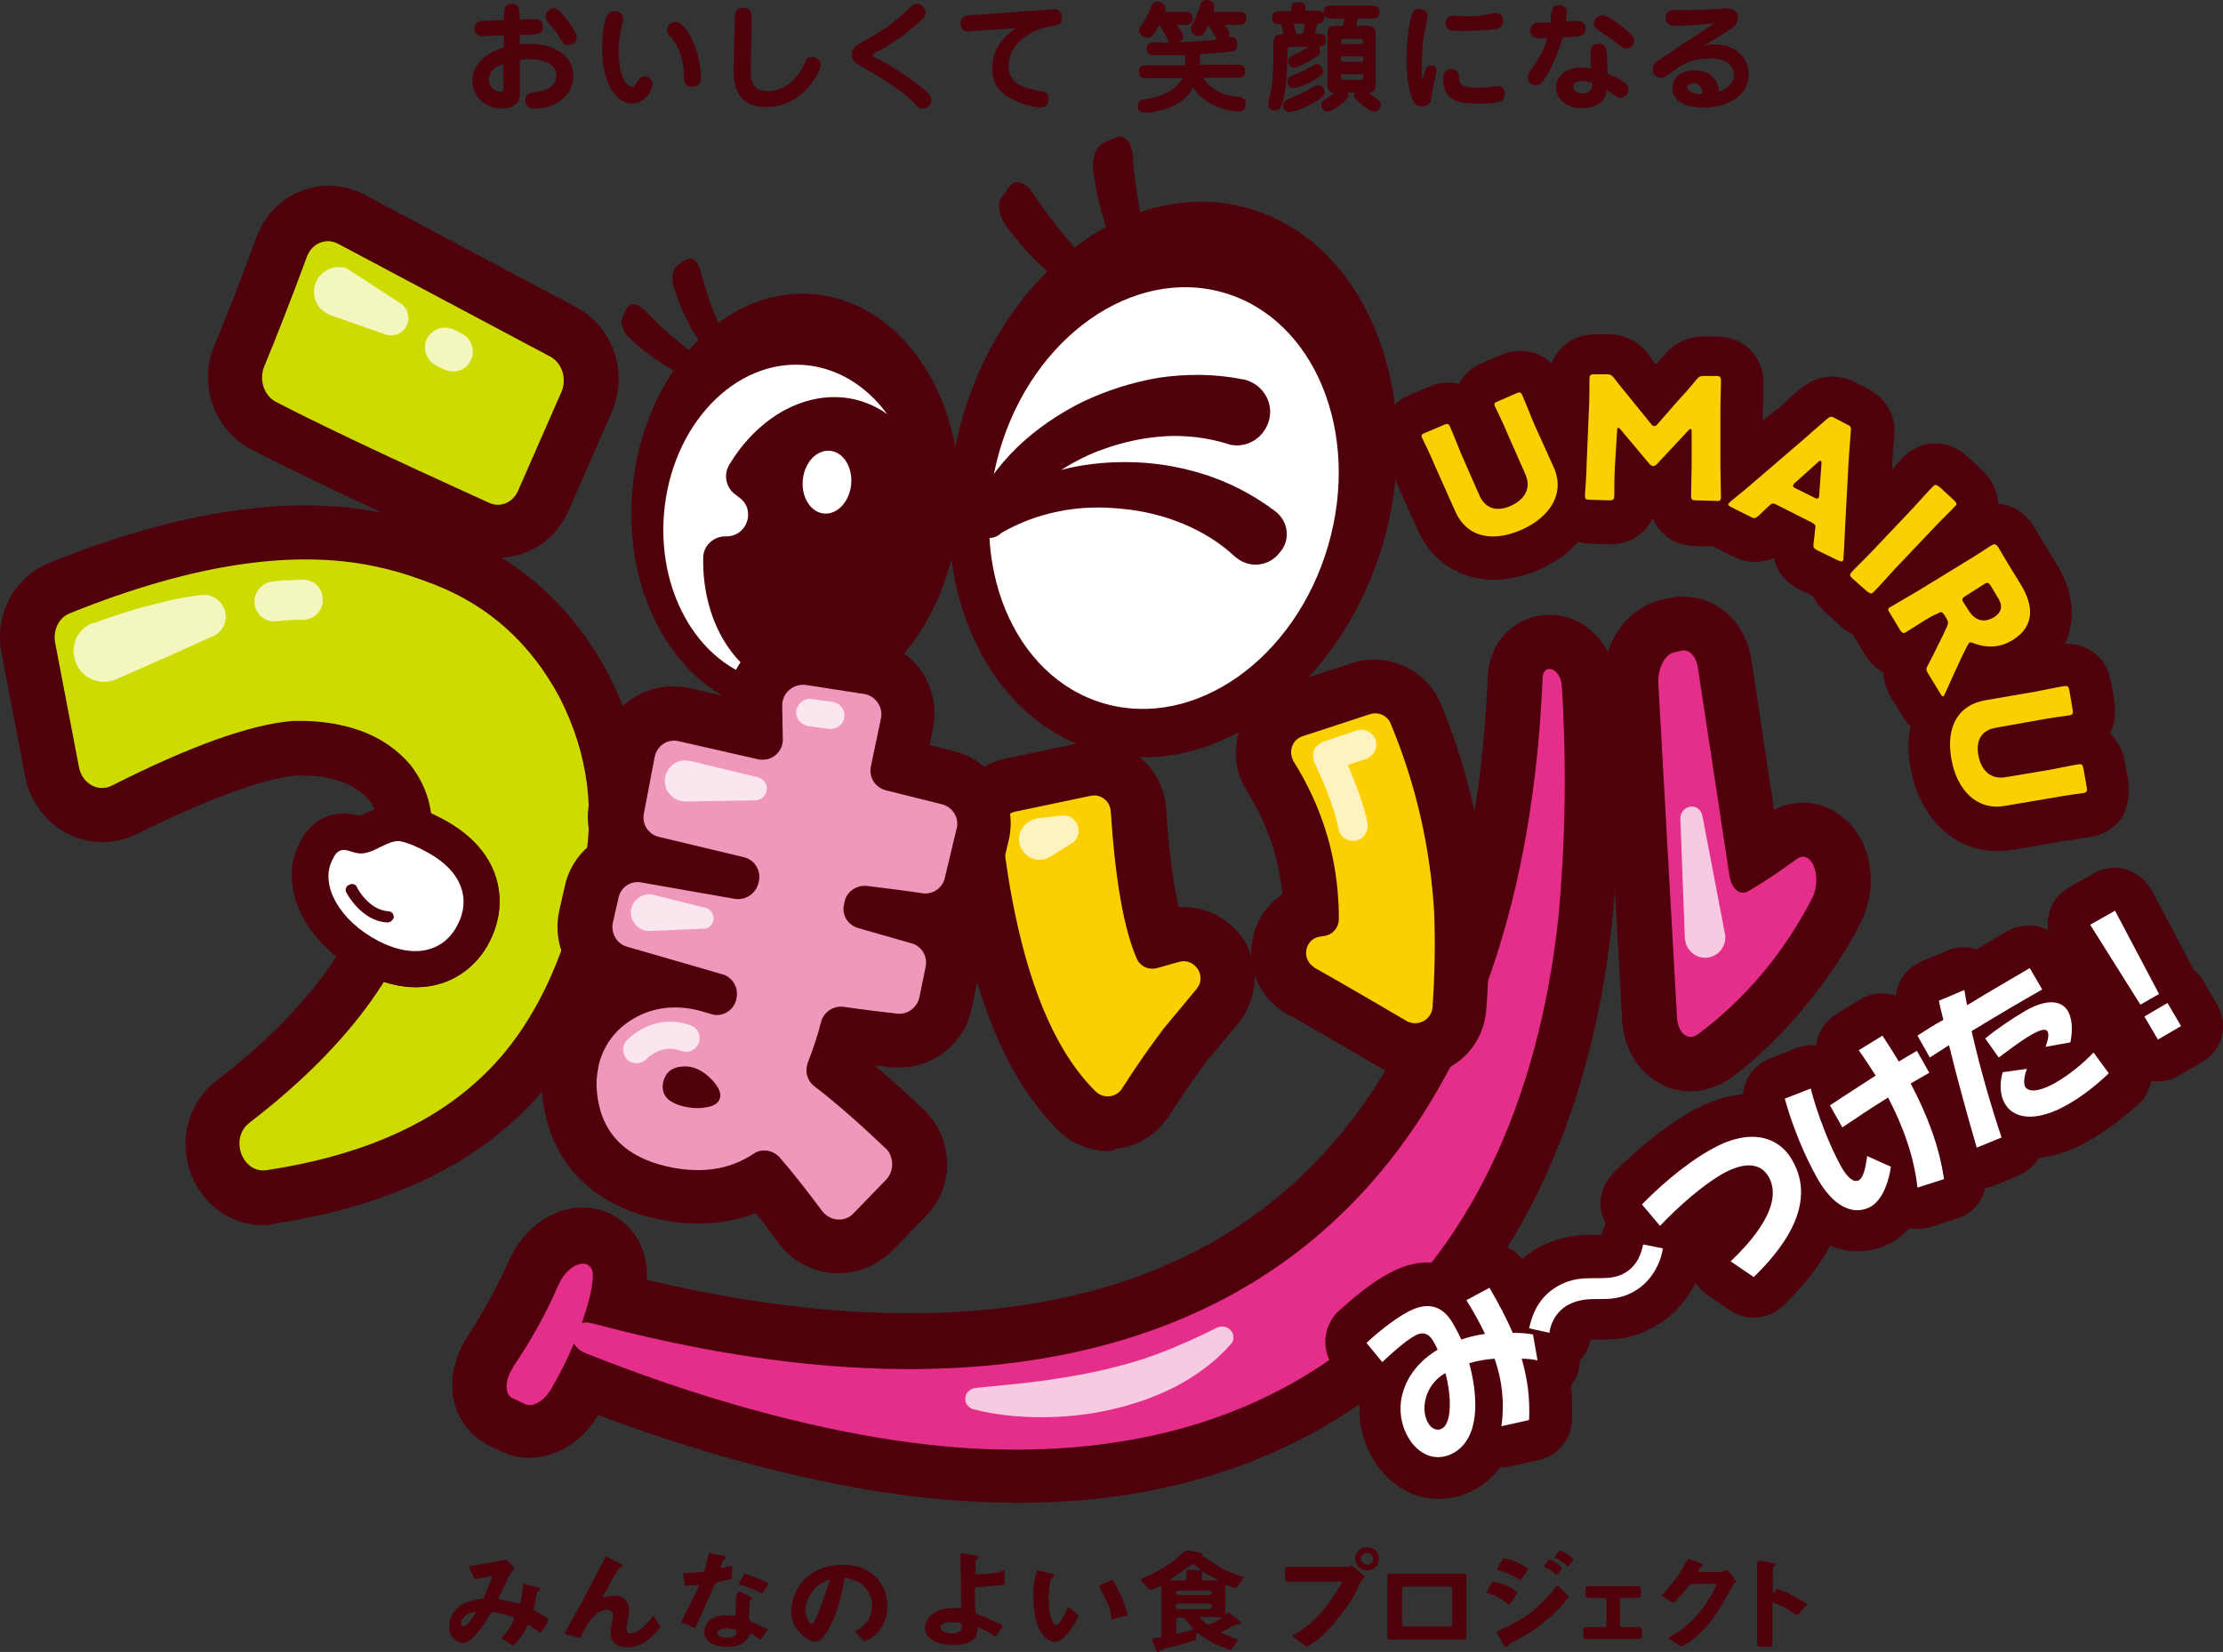 <svg width="183" height="136" viewBox="0 0 183 136" fill="none" xmlns="http://www.w3.org/2000/svg">
<rect x="0" y="0" width="183" height="136" fill="#333333" stroke="none"/>
<g clip-path="url(#clip0_182_225)">
<path d="M102.732 17.145C99.804 16.311 96.737 16.496 93.856 17.469C93.577 15.986 93.345 14.457 93.252 12.835V12.789C93.159 11.723 92.555 11.028 91.904 11.306L90.835 11.77C90.231 12.048 89.86 13.067 89.999 14.04C90.231 15.755 90.603 17.284 91.068 18.674C90.185 19.137 89.302 19.74 88.466 20.388C87.257 19.045 86.142 17.562 85.073 15.986V15.94C84.469 15.013 83.586 14.735 83.168 15.291L82.471 16.218C82.053 16.728 82.239 17.84 82.843 18.628C83.958 20.11 85.073 21.361 86.235 22.335C83.075 25.439 80.566 29.656 79.171 34.614C75.733 46.986 80.705 59.126 90.324 61.814C99.944 64.502 110.539 56.624 113.978 44.298C117.324 32.019 112.305 19.832 102.732 17.145Z" fill="#4F000A"/>
<path d="M109.334 44.925C112.056 35.587 108.21 26.262 100.743 24.097C93.275 21.932 85.015 27.748 82.292 37.086C79.57 46.424 83.416 55.749 90.883 57.913C98.351 60.078 106.611 54.263 109.334 44.925Z" fill="white"/>
<path d="M67.089 24.235C64.254 23.956 61.466 24.837 59.143 26.598C58.539 25.254 58.074 23.817 57.656 22.288C57.47 21.501 56.912 21.084 56.494 21.362L55.797 21.825C55.379 22.103 55.239 22.891 55.472 23.632C56.029 25.393 56.726 26.829 57.516 27.988C57.237 28.266 56.959 28.544 56.726 28.822C55.472 27.895 54.263 26.783 53.102 25.578C52.544 24.976 51.847 24.883 51.615 25.347L51.243 26.134C51.01 26.551 51.289 27.339 51.847 27.849C53.102 29.007 54.31 29.888 55.472 30.49C53.659 33.131 52.451 36.468 52.079 40.128C51.15 49.627 56.401 57.922 63.79 58.663C71.178 59.404 77.963 52.269 78.893 42.723C79.775 33.27 74.524 24.976 67.089 24.235Z" fill="#4F000A"/>
<path d="M75.593 44.021C76.219 36.805 72.041 30.552 66.262 30.054C60.484 29.556 55.292 35.002 54.667 42.217C54.041 49.432 58.219 55.685 63.997 56.184C69.776 56.682 74.968 51.236 75.593 44.021Z" fill="white"/>
<path d="M59.793 44.159H59.7C58.724 44.159 57.888 44.947 57.888 45.92C57.795 51.156 60.49 55.651 64.673 56.67C69.784 57.922 75.222 53.566 76.802 47.032C78.381 40.452 75.547 34.151 70.435 32.899C66.531 31.973 62.442 34.243 60.026 38.275C59.561 39.062 59.747 40.082 60.444 40.638L60.862 40.962C62.256 41.981 61.513 44.159 59.793 44.159Z" fill="#4F000A"/>
<path d="M70.067 39.888C70.207 38.462 69.43 37.219 68.331 37.112C67.233 37.005 66.229 38.074 66.089 39.5C65.95 40.927 66.727 42.17 67.825 42.277C68.923 42.384 69.927 41.314 70.067 39.888Z" fill="white"/>
<path d="M42.135 115.055C41.484 114.731 41.531 113.573 42.181 112.553V112.507C43.622 110.283 44.876 108.012 45.945 105.695C46.875 103.61 49.012 103.332 48.733 105.325C48.64 105.927 48.501 106.576 48.362 107.271C47.804 109.495 46.782 111.858 45.341 114.314C44.783 115.287 43.807 115.89 43.203 115.611L42.135 115.055Z" fill="#DF5D21"/>
<path d="M147.855 70.757C149.109 69.784 150.085 72.193 149.156 74.001C148.645 74.974 148.087 75.947 147.483 76.874C145.392 80.117 142.836 82.851 139.815 85.121C138.979 85.77 138.096 85.075 138.049 83.685L136.516 56.253C136.469 55.049 137.027 53.89 137.817 53.705L138.421 53.566C139.072 53.427 139.629 54.029 139.769 54.956L142.371 72.101C142.557 73.213 143.254 73.769 143.951 73.352C145.299 72.564 146.6 71.684 147.855 70.757Z" fill="#DF5D21"/>
<path d="M139.165 89.848C138.421 89.848 137.678 89.709 136.934 89.338C134.936 88.412 133.681 86.419 133.542 83.963L132.008 56.532C131.822 53.056 133.821 50.091 136.748 49.396L137.352 49.257C138.839 48.932 140.326 49.21 141.581 50.044C142.975 50.971 143.905 52.5 144.183 54.354L146.042 66.68C147.947 65.706 150.132 65.938 151.805 67.374C154.128 69.321 154.686 73.074 153.106 76.086C152.548 77.198 151.897 78.264 151.2 79.33C148.784 82.99 145.903 86.141 142.51 88.736C141.488 89.431 140.326 89.848 139.165 89.848Z" fill="#4F000A"/>
<path d="M147.855 70.757C149.109 69.784 150.085 72.193 149.156 74.001C148.645 74.974 148.087 75.947 147.483 76.874C145.392 80.117 142.836 82.851 139.815 85.121C138.979 85.77 138.096 85.075 138.049 83.685L136.516 56.253C136.469 55.049 137.027 53.89 137.817 53.705L138.421 53.566C139.072 53.427 139.629 54.029 139.769 54.956L142.371 72.101C142.557 73.213 143.254 73.769 143.951 73.352C145.299 72.564 146.6 71.684 147.855 70.757Z" fill="#E52D8A"/>
<path opacity="0.75" d="M140.14 67.143L141.999 76.874C142.185 77.754 141.581 78.634 140.698 78.82C139.815 79.005 138.932 78.403 138.746 77.522C138.746 77.43 138.7 77.337 138.7 77.291L138.328 67.374C138.328 66.865 138.7 66.448 139.211 66.401C139.629 66.355 140.048 66.679 140.14 67.143Z" fill="white"/>
<path d="M21.688 100.876C19.178 100.876 16.855 99.347 15.832 96.891C14.624 94.065 15.414 90.821 17.831 88.968C25.405 83.129 29.82 77.059 30.842 70.989C31.028 70.062 31.075 69.089 31.121 68.07V68.023C31.121 67.56 31.075 66.772 30.378 65.845C29.681 65.011 28.658 64.455 27.357 64.131C26.474 63.899 25.452 63.807 24.337 63.853C22.385 64.038 18.528 65.058 11.232 68.672C9.466 69.552 7.468 69.552 5.655 68.672C3.843 67.792 2.495 66.031 2.077 63.946L0.125 53.751C-0.479 50.647 1.148 47.542 3.982 46.384C14.578 42.074 23.825 40.684 31.446 42.213C26.706 39.989 23.128 38.275 20.665 36.977C17.645 35.402 16.297 31.648 17.645 28.451C18.621 26.134 19.782 23.169 21.13 19.508C21.781 17.747 23.128 16.357 24.848 15.708C26.521 15.06 28.379 15.199 30.006 16.033L47.432 25.3C50.499 26.922 51.754 30.722 50.36 33.919L46.782 42.074C46.085 43.65 44.83 44.901 43.203 45.503C42.599 45.735 41.949 45.874 41.298 45.92C44.876 48.145 47.758 51.249 49.942 55.234C52.916 60.841 53.659 66.911 52.265 73.259C50.453 81.646 47.014 88.087 42.088 92.443C37.348 96.706 30.796 99.486 22.617 100.737C22.292 100.83 21.966 100.876 21.688 100.876Z" fill="#4F000A"/>
<path d="M47.897 72.379C46.27 79.839 43.343 85.446 39.114 89.153C35.025 92.814 29.309 95.223 21.966 96.335C19.968 96.66 18.853 93.74 20.526 92.443C29.076 85.863 33.956 78.959 35.211 71.73C35.396 70.572 35.536 69.367 35.536 68.116C35.582 66.309 35.025 64.641 33.863 63.065C32.515 61.443 30.703 60.331 28.379 59.775C27.078 59.451 25.638 59.312 24.058 59.358C20.665 59.636 15.693 61.397 9.187 64.687C8.072 65.243 6.724 64.502 6.492 63.111L4.54 52.917C4.354 51.898 4.819 50.879 5.702 50.508C16.018 46.337 24.662 45.086 31.632 46.801C33.026 47.125 34.374 47.589 35.815 48.145C40.276 49.905 43.668 52.964 46.038 57.366C48.455 62.046 49.105 67.05 47.897 72.379ZM46.224 32.251L42.646 40.406C42.227 41.379 41.159 41.843 40.229 41.379C32.051 37.672 26.195 34.892 22.71 33.085C21.734 32.575 21.316 31.278 21.734 30.212C22.71 27.849 23.918 24.791 25.266 21.13C25.684 20.018 26.846 19.554 27.822 20.064L45.248 29.332C46.27 29.841 46.689 31.185 46.224 32.251Z" fill="#CEDB00"/>
<path opacity="0.75" d="M37.302 30.583C37.023 30.583 36.791 30.536 36.512 30.397L35.861 30.073C35.071 29.656 34.746 28.636 35.164 27.849C35.582 27.061 36.605 26.737 37.395 27.154L38.045 27.478C38.835 27.895 39.16 28.914 38.742 29.702C38.464 30.305 37.859 30.583 37.302 30.583Z" fill="white"/>
<path opacity="0.75" d="M28.983 22.381L32.98 24.976C33.631 25.393 33.816 26.32 33.398 26.968C33.026 27.524 32.329 27.756 31.679 27.524L27.218 25.949C26.149 25.578 25.591 24.42 25.963 23.354C26.335 22.288 27.497 21.732 28.565 22.103C28.705 22.195 28.844 22.288 28.983 22.381Z" fill="white"/>
<path opacity="0.75" d="M22.478 47.866C22.849 47.82 23.268 47.774 23.686 47.774C24.104 47.774 24.476 47.727 24.894 47.727C25.824 47.681 26.567 48.422 26.567 49.349C26.613 50.276 25.87 51.017 24.941 51.017C24.569 51.017 24.151 51.017 23.825 51.064C23.5 51.064 23.175 51.11 22.756 51.156C21.874 51.249 21.037 50.6 20.944 49.674C20.898 48.747 21.548 47.959 22.478 47.866Z" fill="white"/>
<path opacity="0.75" d="M7.747 51.295C8.444 51.017 9.141 50.786 9.884 50.554C10.581 50.322 11.325 50.091 12.068 49.905C12.812 49.72 13.555 49.535 14.299 49.349C15.042 49.21 15.832 49.071 16.622 48.978C17.598 48.886 18.481 49.627 18.574 50.6C18.667 51.388 18.202 52.083 17.505 52.407H17.459L13.555 54.168L11.557 55.049C10.907 55.327 10.21 55.651 9.559 55.929C8.258 56.485 6.771 55.883 6.26 54.585C5.702 53.288 6.306 51.805 7.607 51.295C7.669 51.295 7.716 51.295 7.747 51.295Z" fill="white"/>
<path d="M175.179 64.223L174.9 62.648C174.714 61.721 174.296 60.934 173.692 60.377C174.064 59.636 174.203 58.756 174.064 57.829L173.785 56.207C173.599 55.095 173.088 54.215 172.251 53.658C171.787 53.334 170.997 52.964 169.974 53.01C170.904 51.11 170.718 48.747 169.324 46.476L168.441 45.04C168.209 44.669 167.837 44.02 167.604 43.65C167.511 43.464 167.419 43.372 167.419 43.325C166.721 42.213 165.653 41.565 164.491 41.472C164.444 40.499 164.026 39.526 163.19 38.738L161.981 37.626C161.145 36.838 160.216 36.467 159.193 36.514C158.496 36.514 157.474 36.792 156.544 37.765C156.544 37.765 156.405 37.904 156.266 38.089C156.126 38.228 155.94 38.46 155.754 38.692V38.321C155.801 37.58 155.847 36.792 155.94 36.004V35.911C156.08 34.151 155.243 32.76 153.663 31.973L152.687 31.463C151.107 30.675 149.481 30.907 148.18 32.065C148.133 32.065 148.133 32.112 148.087 32.112C147.576 32.575 147.111 32.992 146.693 33.363C146.553 33.502 146.367 33.641 146.228 33.733L145.113 34.66V34.151C145.113 33.409 145.159 32.807 145.159 32.343V31.695C145.206 30.583 144.834 29.61 144.137 28.868C143.44 28.127 142.51 27.756 141.349 27.71H140.419C139.072 27.663 137.956 28.173 137.027 29.192L136.98 29.239C136.748 29.517 136.516 29.748 136.33 30.026C136.098 29.748 135.912 29.471 135.726 29.239C135.726 29.192 135.679 29.192 135.679 29.146C134.843 28.08 133.728 27.524 132.38 27.524H131.451C129.685 27.478 128.291 28.451 127.733 29.934C126.664 28.868 125.084 28.59 123.504 29.239L122.017 29.887C121.134 30.258 120.484 30.861 120.112 31.602C119.322 31.417 118.439 31.463 117.556 31.88L116.022 32.529C115 32.992 114.256 33.687 113.885 34.66C113.606 35.309 113.42 36.375 113.978 37.58C113.978 37.626 114.071 37.765 114.164 37.996C114.396 38.46 114.814 39.34 115 39.804L116.673 43.557C117.835 46.245 120.251 47.727 122.993 47.727C124.155 47.727 125.363 47.449 126.618 46.94C127.965 46.337 129.081 45.55 129.917 44.623C130.196 44.669 130.521 44.715 130.846 44.762L132.426 44.808C134.099 44.854 135.447 43.974 136.051 42.63C136.609 44.02 137.91 44.947 139.583 44.947L141.023 44.993L142.603 45.781C143.765 46.384 144.973 46.384 146.042 45.92C146.275 47.079 147.018 48.005 148.226 48.561L149.249 49.071C149.481 49.535 149.76 49.952 150.178 50.322L151.386 51.434C151.758 51.759 152.13 52.037 152.548 52.222C152.594 52.315 152.641 52.407 152.687 52.5L153.524 53.89C153.942 54.539 154.453 55.049 155.057 55.373C155.057 56.068 155.29 56.763 155.708 57.458L156.73 59.126C156.916 59.404 157.102 59.636 157.288 59.821C157.056 60.841 157.056 61.999 157.288 63.204C158.032 67.374 160.866 70.062 164.398 70.062C164.816 70.062 165.234 70.016 165.653 69.969L169.696 69.274C170.207 69.181 171.229 69.043 171.74 68.95C171.926 68.903 172.066 68.903 172.112 68.903C173.692 68.626 174.482 67.652 174.807 67.096C175.226 66.077 175.365 65.197 175.179 64.223Z" fill="#4F000A"/>
<path d="M127.686 55.095C127.361 55.002 126.989 55.234 126.989 55.837V55.883C126.525 66.633 124.619 76.086 121.181 84.056C117.742 92.072 112.816 98.56 106.403 103.379C93.159 113.248 73.688 115.612 48.733 108.939H48.64C47.85 108.707 47.293 109.124 47.107 109.588C46.875 110.283 47.339 111.071 48.129 111.395C56.633 114.778 64.719 117.094 72.154 118.346C79.264 119.55 85.77 119.643 91.672 118.763C99.247 117.651 105.799 114.87 111.236 110.607C120.809 103.008 126.571 90.914 128.244 75.53C128.895 69.645 128.988 63.251 128.616 56.485C128.523 55.79 128.151 55.188 127.686 55.095Z" fill="#DF5D21"/>
<path d="M133.031 56.161C132.891 53.473 131.032 51.249 128.616 50.739C127.175 50.415 125.642 50.786 124.48 51.666C123.272 52.593 122.575 54.029 122.482 55.651C122.064 65.892 120.251 74.835 117.045 82.249C113.885 89.616 109.424 95.455 103.708 99.718C91.904 108.522 74.524 110.422 53.241 105.371C53.427 102.683 51.893 100.367 49.431 99.625C46.503 98.791 43.343 100.552 41.902 103.796C40.973 105.881 39.811 107.966 38.51 110.005C37.348 111.766 36.93 113.851 37.441 115.612C37.859 117.094 38.882 118.345 40.229 118.994L41.298 119.504C42.042 119.828 42.785 120.014 43.575 120.014C45.713 120.014 47.943 118.716 49.245 116.492C57.005 119.411 64.44 121.45 71.457 122.655C75.686 123.35 79.776 123.721 83.679 123.721C86.653 123.721 89.581 123.535 92.369 123.118C100.687 121.867 107.983 118.809 114.024 114.036C124.434 105.834 130.893 92.628 132.705 75.947C133.309 69.784 133.449 63.158 133.031 56.161Z" fill="#4F000A"/>
<path d="M128.569 56.439C128.523 55.79 128.151 55.188 127.686 55.095C127.361 55.002 126.989 55.234 126.989 55.837V55.883C126.525 66.633 124.619 76.086 121.181 84.056C117.742 92.072 112.816 98.56 106.403 103.379C93.159 113.248 73.688 115.612 48.733 108.939H48.64C48.362 108.846 48.129 108.846 47.897 108.939C48.083 108.383 48.269 107.827 48.408 107.317C48.594 106.622 48.733 106.02 48.78 105.371C49.059 103.379 46.921 103.703 45.992 105.742C44.969 108.105 43.715 110.376 42.227 112.553V112.6C41.531 113.619 41.531 114.824 42.181 115.102L43.25 115.612C43.854 115.89 44.83 115.334 45.388 114.314C46.131 113.063 46.735 111.812 47.246 110.607C47.432 110.932 47.758 111.21 48.176 111.395C56.68 114.778 64.766 117.094 72.201 118.346C79.311 119.55 85.817 119.643 91.718 118.763C99.293 117.651 105.845 114.87 111.282 110.607C120.855 103.008 126.618 90.914 128.291 75.53C128.848 69.552 128.988 63.158 128.569 56.439Z" fill="#E52D8A"/>
<path opacity="0.75" d="M80.287 114.268C82.053 114.082 83.818 113.943 85.538 113.712C87.257 113.48 88.977 113.202 90.603 112.831C92.276 112.461 93.903 111.997 95.483 111.395C97.062 110.792 98.596 110.097 100.176 109.31C100.641 109.078 101.198 109.263 101.431 109.68C101.617 110.005 101.57 110.422 101.291 110.7C100.037 112.136 98.41 113.295 96.737 114.175C95.018 115.055 93.205 115.658 91.347 116.075C89.488 116.492 87.582 116.677 85.724 116.677C83.865 116.677 81.96 116.492 80.147 116.029C79.636 115.89 79.357 115.426 79.497 114.916C79.59 114.592 79.915 114.314 80.287 114.268Z" fill="white"/>
<path d="M97.062 79.19C98.364 78.82 99.386 80.395 98.503 81.415C96.877 83.407 95.947 84.473 95.808 84.658C94.832 85.956 93.67 87.577 92.369 89.616C91.904 90.358 90.835 90.497 90.185 89.848C86.235 85.956 83.679 78.773 82.471 68.347C82.378 67.652 82.889 66.957 83.586 66.818L89.767 65.521C90.603 65.335 91.393 65.938 91.44 66.818C91.811 72.425 92.508 76.457 93.577 78.912C93.856 79.561 94.553 79.885 95.25 79.7L97.062 79.19ZM117.928 82.944C117.835 83.963 116.719 84.566 115.79 84.056C111.608 81.6 109.098 80.163 108.262 79.7C108.262 79.7 108.215 79.7 108.215 79.654C107.1 79.005 107.379 77.29 108.68 77.105C108.773 77.105 108.912 77.059 109.005 77.059C109.702 76.966 110.214 76.364 110.214 75.669C110.214 75.159 110.214 74.649 110.167 74.093C109.935 70.062 108.727 66.262 106.496 62.694C106.031 61.907 106.357 60.887 107.239 60.609L112.769 58.802C113.467 58.57 114.21 58.895 114.489 59.59C116.534 64.501 117.742 69.691 118.067 75.159C118.16 77.708 118.114 80.256 117.928 82.944Z" fill="#EAAB23"/>
<path d="M91.254 94.76C89.72 94.76 88.233 94.157 87.118 93.045C82.378 88.365 79.45 80.442 78.103 68.857C77.777 65.845 79.776 63.111 82.75 62.463L88.93 61.165C90.603 60.841 92.323 61.212 93.67 62.231C95.018 63.25 95.854 64.826 95.994 66.494C96.226 70.34 96.644 72.935 97.016 74.696C99.107 74.557 101.152 75.53 102.36 77.337C102.639 77.8 102.871 78.264 103.011 78.727C103.011 78.264 103.011 77.847 103.104 77.383C103.382 75.808 104.312 74.464 105.567 73.63C105.288 70.618 104.312 67.791 102.639 65.104C101.663 63.575 101.477 61.675 102.081 59.96C102.685 58.246 104.033 56.948 105.799 56.392L111.329 54.585C114.21 53.658 117.37 55.095 118.578 57.875C120.809 63.25 122.156 68.996 122.482 74.881C122.621 77.569 122.575 80.395 122.342 83.222C122.156 85.26 120.995 87.021 119.182 87.948C117.37 88.875 115.232 88.829 113.467 87.809C108.122 84.658 106.589 83.824 106.171 83.592C106.078 83.546 106.031 83.5 105.938 83.453H105.892C104.637 82.712 103.708 81.553 103.29 80.256C103.336 81.646 102.871 83.083 101.942 84.241C99.944 86.651 99.479 87.207 99.386 87.299C98.457 88.504 97.388 90.08 96.18 91.933C95.204 93.416 93.67 94.389 91.858 94.574C91.672 94.713 91.44 94.76 91.254 94.76ZM90.371 82.017C90.603 82.573 90.882 83.129 91.161 83.592C91.3 83.407 91.393 83.268 91.532 83.083C91.068 82.758 90.696 82.434 90.371 82.017Z" fill="#4F000A"/>
<path d="M97.062 79.19C98.364 78.82 99.386 80.395 98.503 81.415C96.877 83.407 95.947 84.473 95.808 84.658C94.832 85.956 93.67 87.577 92.369 89.616C91.904 90.358 90.835 90.497 90.185 89.848C86.235 85.956 83.679 78.773 82.471 68.347C82.378 67.652 82.889 66.957 83.586 66.818L89.767 65.521C90.603 65.335 91.393 65.938 91.44 66.818C91.811 72.425 92.508 76.457 93.577 78.912C93.856 79.561 94.553 79.885 95.25 79.7L97.062 79.19ZM117.928 82.944C117.835 83.963 116.719 84.566 115.79 84.056C111.608 81.6 109.098 80.163 108.262 79.7C108.262 79.7 108.215 79.7 108.215 79.654C107.1 79.005 107.379 77.29 108.68 77.105C108.773 77.105 108.912 77.059 109.005 77.059C109.702 76.966 110.214 76.364 110.214 75.669C110.214 75.159 110.214 74.649 110.167 74.093C109.935 70.062 108.727 66.262 106.496 62.694C106.031 61.907 106.357 60.887 107.239 60.609L112.769 58.802C113.467 58.57 114.21 58.895 114.489 59.59C116.534 64.501 117.742 69.691 118.067 75.159C118.16 77.708 118.114 80.256 117.928 82.944Z" fill="#FCCF00"/>
<path opacity="0.75" d="M85.398 67.374L87.397 67.143C88.094 67.05 88.698 67.56 88.791 68.255C88.837 68.764 88.605 69.228 88.187 69.46L86.467 70.525C85.677 71.035 84.608 70.757 84.144 69.969C83.633 69.182 83.911 68.116 84.701 67.652C84.934 67.513 85.166 67.421 85.398 67.374Z" fill="white"/>
<path opacity="0.75" d="M111.375 69.228C110.771 69.228 110.26 68.811 110.167 68.162C109.935 66.633 108.68 63.76 108.215 62.787C108.076 62.463 108.076 62.092 108.169 61.768C108.308 61.443 108.587 61.212 108.912 61.073L111.654 60.146C112.305 59.914 113.002 60.285 113.234 60.887C113.467 61.536 113.095 62.231 112.491 62.463L110.957 62.972C111.515 64.316 112.351 66.401 112.584 67.838C112.677 68.487 112.212 69.135 111.561 69.228H111.375Z" fill="white"/>
<path d="M72.944 97.123L70.249 99.903C69.552 100.645 68.344 100.552 67.693 99.718C66.346 97.911 65.184 96.428 64.162 95.269C63.604 94.667 62.675 94.528 62.024 94.991C60.026 96.335 57.609 96.659 54.821 96.011C51.103 95.13 49.198 92.86 49.105 89.246C49.105 88.689 49.198 88.18 49.291 87.67C49.709 86.002 50.685 84.704 52.219 83.824C53.752 82.944 55.518 82.712 57.47 83.175C57.795 83.268 58.12 83.361 58.446 83.453C59.375 83.824 60.444 83.222 60.63 82.202V82.156C60.816 81.322 60.304 80.442 59.468 80.21L51.615 77.939C50.778 77.708 50.267 76.827 50.453 75.947L50.917 73.908C51.103 73.028 51.94 72.472 52.823 72.657L60.49 74.001C61.42 74.14 62.256 73.537 62.442 72.657L62.489 72.472C62.628 71.591 62.07 70.757 61.234 70.572L54.263 68.903C53.38 68.718 52.823 67.838 53.009 66.957L53.892 62.324C54.078 61.397 54.96 60.794 55.89 61.026L62.396 62.509C63.465 62.741 64.44 61.953 64.44 60.887L64.394 58.061C64.394 57.041 65.323 56.253 66.346 56.392L71.132 57.134C72.061 57.273 72.712 58.2 72.526 59.126L71.69 63.111C71.504 63.992 72.061 64.826 72.898 65.058L77.545 66.216C78.428 66.448 78.986 67.328 78.753 68.208L77.777 72.286C77.591 73.12 76.755 73.676 75.918 73.537C74.71 73.352 73.223 73.166 71.364 72.935C70.481 72.842 69.645 73.445 69.506 74.325C69.506 74.418 69.506 74.464 69.459 74.557C69.32 75.391 69.831 76.178 70.667 76.41L75.036 77.661C75.872 77.893 76.383 78.727 76.197 79.607L75.686 82.11C75.5 82.944 74.71 83.546 73.874 83.453C72.201 83.268 70.76 83.083 69.506 82.897C68.669 82.758 67.833 83.268 67.6 84.102C67.322 85.214 66.95 86.326 66.485 87.531C66.253 88.226 66.439 88.968 67.043 89.431C68.855 90.821 70.853 92.582 73.037 94.667C73.595 95.362 73.595 96.428 72.944 97.123ZM58.632 88.921C57.842 88.087 57.005 87.716 56.169 87.809C55.286 87.855 54.775 88.319 54.589 89.106C54.403 90.126 54.96 90.775 56.308 91.099C56.959 91.238 57.563 91.284 58.213 91.145C58.818 91.053 59.189 90.775 59.282 90.358C59.375 89.987 59.143 89.477 58.632 88.921Z" fill="#2C8E3A"/>
<path d="M69.041 104.815H68.623C66.81 104.676 65.184 103.796 64.115 102.359C63.418 101.432 62.814 100.598 62.21 99.857C60.119 100.691 57.284 101.108 53.752 100.274C48.129 98.93 44.783 94.945 44.597 89.292V89.06C44.597 88.18 44.737 87.346 44.923 86.558C45.434 84.38 46.549 82.527 48.222 81.137C46.41 79.7 45.527 77.337 46.038 74.974L46.503 72.935C46.828 71.452 47.665 70.247 48.78 69.413C48.408 68.394 48.269 67.282 48.501 66.123L49.384 61.49C49.709 59.868 50.685 58.385 52.079 57.505C53.473 56.578 55.193 56.3 56.819 56.671L59.886 57.366C60.072 55.837 60.816 54.4 61.977 53.381C63.325 52.222 65.137 51.666 66.95 51.944L71.736 52.685C73.409 52.964 74.896 53.89 75.826 55.234C76.801 56.624 77.127 58.339 76.801 59.961L76.523 61.351L78.567 61.86C81.82 62.694 83.819 65.984 83.028 69.228L82.053 73.306C81.727 74.649 80.984 75.761 80.008 76.596C80.566 77.754 80.751 79.098 80.519 80.442L80.008 82.944C79.404 86.048 76.523 88.18 73.363 87.856C72.898 87.809 72.433 87.763 72.015 87.717C73.316 88.829 74.664 90.033 76.058 91.377C77.266 92.536 77.917 94.065 77.963 95.733C78.01 97.401 77.359 98.93 76.197 100.135L73.502 102.915C72.247 104.166 70.667 104.815 69.041 104.815Z" fill="#4F000A"/>
<path d="M72.944 97.123L70.249 99.903C69.552 100.645 68.344 100.552 67.693 99.718C66.346 97.911 65.184 96.428 64.162 95.269C63.604 94.667 62.675 94.528 62.024 94.991C60.026 96.335 57.609 96.659 54.821 96.011C51.103 95.13 49.198 92.86 49.105 89.246C49.105 88.689 49.198 88.18 49.291 87.67C49.709 86.002 50.685 84.704 52.219 83.824C53.752 82.944 55.518 82.712 57.47 83.175C57.795 83.268 58.12 83.361 58.446 83.453C59.375 83.824 60.444 83.222 60.63 82.202V82.156C60.816 81.322 60.304 80.442 59.468 80.21L51.615 77.939C50.778 77.708 50.267 76.827 50.453 75.947L50.917 73.908C51.103 73.028 51.94 72.472 52.823 72.657L60.49 74.001C61.42 74.14 62.256 73.537 62.442 72.657L62.489 72.472C62.628 71.591 62.07 70.757 61.234 70.572L54.263 68.903C53.38 68.718 52.823 67.838 53.009 66.957L53.892 62.324C54.078 61.397 54.96 60.794 55.89 61.026L62.396 62.509C63.465 62.741 64.44 61.953 64.44 60.887L64.394 58.061C64.394 57.041 65.323 56.253 66.346 56.392L71.132 57.134C72.061 57.273 72.712 58.2 72.526 59.126L71.69 63.111C71.504 63.992 72.061 64.826 72.898 65.058L77.545 66.216C78.428 66.448 78.986 67.328 78.753 68.208L77.777 72.286C77.591 73.12 76.755 73.676 75.918 73.537C74.71 73.352 73.223 73.166 71.364 72.935C70.481 72.842 69.645 73.445 69.506 74.325C69.506 74.418 69.506 74.464 69.459 74.557C69.32 75.391 69.831 76.178 70.667 76.41L75.036 77.661C75.872 77.893 76.383 78.727 76.197 79.607L75.686 82.11C75.5 82.944 74.71 83.546 73.874 83.453C72.201 83.268 70.76 83.083 69.506 82.897C68.669 82.758 67.833 83.268 67.6 84.102C67.322 85.214 66.95 86.326 66.485 87.531C66.253 88.226 66.439 88.968 67.043 89.431C68.855 90.821 70.853 92.582 73.037 94.667C73.595 95.362 73.595 96.428 72.944 97.123ZM58.632 88.921C57.842 88.087 57.005 87.716 56.169 87.809C55.286 87.855 54.775 88.319 54.589 89.106C54.403 90.126 54.96 90.775 56.308 91.099C56.959 91.238 57.563 91.284 58.213 91.145C58.818 91.053 59.189 90.775 59.282 90.358C59.375 89.987 59.143 89.477 58.632 88.921Z" fill="#EF98BC"/>
<path opacity="0.75" d="M56.819 62.648L62.396 63.992C62.907 64.131 63.232 64.641 63.093 65.15C63 65.567 62.581 65.892 62.163 65.892L56.447 65.984C55.518 65.984 54.728 65.243 54.728 64.316C54.728 63.389 55.472 62.602 56.401 62.602C56.54 62.602 56.68 62.648 56.819 62.648Z" fill="white"/>
<path opacity="0.75" d="M53.799 73.676L58.074 74.742C58.539 74.835 58.817 75.344 58.724 75.808C58.632 76.179 58.306 76.457 57.934 76.457L53.52 76.642C52.683 76.688 51.986 76.04 51.94 75.206C51.893 74.371 52.544 73.676 53.38 73.63C53.52 73.584 53.659 73.63 53.799 73.676Z" fill="white"/>
<path opacity="0.75" d="M68.39 60.007H68.251L66.531 59.775C65.927 59.682 65.463 59.126 65.556 58.524C65.649 57.922 66.206 57.458 66.81 57.551L68.53 57.783C69.134 57.875 69.599 58.431 69.506 59.034C69.459 59.59 68.948 60.007 68.39 60.007Z" fill="white"/>
<path opacity="0.75" d="M52.404 87.531C52.126 87.531 51.8 87.439 51.614 87.207C51.196 86.743 51.196 86.048 51.614 85.631C53.102 84.195 55.053 83.732 56.866 84.427C57.47 84.658 57.749 85.307 57.516 85.863C57.284 86.466 56.633 86.743 56.076 86.512C54.728 86.002 53.659 86.743 53.148 87.253C53.009 87.392 52.73 87.531 52.404 87.531Z" fill="white"/>
<path d="M104.962 42.074C103.104 40.684 101.105 39.665 99.014 39.016C96.923 38.367 94.785 38.043 92.648 38.043C90.882 38.043 89.07 38.228 87.35 38.691C88.466 37.996 89.627 37.394 90.835 36.977C92.508 36.375 94.274 36.004 95.994 35.911C97.713 35.819 99.433 36.05 100.966 36.514C101.059 36.56 101.152 36.56 101.245 36.606C102.732 36.931 104.172 35.958 104.498 34.475C104.823 32.992 103.847 31.556 102.36 31.231H102.314C99.99 30.768 97.667 30.768 95.436 31.092C93.206 31.463 91.068 32.158 89.116 33.085C87.164 34.058 85.305 35.309 83.725 36.838C82.145 38.367 80.798 40.221 80.008 42.352C79.775 43.047 80.054 43.835 80.751 44.159C81.309 44.437 82.006 44.298 82.424 43.881C83.865 43.047 85.445 42.445 87.071 42.12C88.791 41.75 90.603 41.703 92.369 41.889C95.901 42.213 99.293 43.603 101.663 45.828C101.71 45.874 101.802 45.92 101.849 45.967C102.918 46.801 104.498 46.615 105.334 45.503C106.264 44.484 106.078 42.908 104.962 42.074Z" fill="#4F000A"/>
<path d="M127.919 38.506C128.848 40.591 127.64 42.584 125.177 43.65C122.668 44.715 120.669 44.113 119.786 42.074L118.114 38.321C117.835 37.626 117.138 36.189 117.091 36.097C116.952 35.819 117.045 35.726 117.324 35.633L118.857 34.985C119.136 34.846 119.275 34.892 119.368 35.124C119.415 35.216 120.019 36.699 120.298 37.394L121.785 40.777C122.249 41.843 123.179 42.167 124.341 41.657C125.502 41.148 126.06 40.221 125.595 39.109L124.108 35.726C123.829 35.031 123.132 33.594 123.086 33.502C122.946 33.224 123.039 33.131 123.318 33.038L124.805 32.39C125.084 32.251 125.224 32.297 125.316 32.529C125.363 32.621 125.967 34.104 126.246 34.799L127.919 38.506Z" fill="#FCCF00"/>
<path d="M132.938 38.46C132.891 39.248 132.891 40.452 132.891 40.777C132.891 41.147 132.798 41.194 132.473 41.194L130.893 41.147C130.568 41.147 130.475 41.101 130.475 40.777C130.475 40.684 130.614 38.923 130.614 38.182L130.8 33.733C130.846 32.946 130.846 31.556 130.846 31.231C130.846 30.86 130.939 30.814 131.265 30.814H132.194C132.566 30.814 132.659 30.86 132.891 31.139C133.356 31.787 133.867 32.343 134.332 32.946L135.912 34.892C136.005 35.031 136.098 35.077 136.19 35.077C136.283 35.077 136.376 35.031 136.469 34.892L138.049 33.085C138.56 32.529 139.118 31.926 139.629 31.278C139.862 31 139.955 30.953 140.326 30.953H141.256C141.627 30.953 141.674 31.046 141.674 31.37C141.674 32.019 141.627 32.76 141.627 33.873V38.321C141.627 39.016 141.674 40.777 141.674 40.916C141.674 41.194 141.581 41.286 141.256 41.24L139.629 41.194C139.258 41.194 139.211 41.101 139.211 40.777C139.211 40.452 139.258 39.016 139.258 38.46V35.541C139.258 35.402 139.258 35.309 139.165 35.309C139.118 35.309 139.072 35.355 138.979 35.448L136.423 38.182C136.33 38.275 136.237 38.367 136.098 38.367C135.958 38.367 135.865 38.275 135.772 38.182L133.402 35.355C133.309 35.263 133.263 35.216 133.216 35.216C133.17 35.216 133.123 35.309 133.123 35.448L132.938 38.46Z" fill="#FCCF00"/>
<path d="M146.182 41.518C145.996 41.425 145.856 41.425 145.67 41.611C145.485 41.796 145.252 41.982 144.787 42.445C144.509 42.677 144.416 42.723 144.09 42.538L142.51 41.75C142.325 41.657 142.232 41.565 142.278 41.472C142.325 41.425 142.371 41.379 142.464 41.286C143.44 40.499 143.997 40.035 144.462 39.618L148.459 36.189C148.97 35.726 149.62 35.17 150.364 34.521C150.643 34.29 150.736 34.243 151.061 34.429L152.037 34.938C152.362 35.077 152.409 35.17 152.362 35.541C152.269 36.56 152.223 37.441 152.176 38.043L151.897 43.279C151.851 43.928 151.851 44.623 151.758 45.92C151.758 46.059 151.758 46.106 151.712 46.152C151.665 46.245 151.572 46.245 151.34 46.152L149.62 45.318C149.295 45.133 149.249 45.086 149.295 44.715C149.388 44.067 149.388 43.789 149.434 43.511C149.481 43.279 149.434 43.186 149.202 43.047L146.182 41.518ZM147.762 39.757C147.669 39.804 147.622 39.896 147.622 39.943C147.576 40.035 147.622 40.128 147.855 40.221L149.342 40.962C149.527 41.055 149.62 41.101 149.713 40.962C149.76 40.916 149.76 40.823 149.76 40.73L149.946 38.182C149.946 38.043 149.946 37.997 149.899 37.95C149.853 37.904 149.76 37.95 149.667 38.043L147.762 39.757Z" fill="#FCCF00"/>
<path d="M152.502 47.635C152.269 47.403 152.223 47.31 152.455 47.079C152.502 46.986 153.663 45.874 154.174 45.318L157.427 41.889C157.939 41.333 159.007 40.128 159.1 40.082C159.286 39.85 159.379 39.896 159.658 40.082L160.866 41.194C161.099 41.425 161.145 41.518 160.913 41.703C160.866 41.796 159.704 42.908 159.193 43.464L155.94 46.893C155.429 47.449 154.36 48.654 154.267 48.7C154.082 48.932 153.989 48.886 153.71 48.7L152.502 47.635Z" fill="#FCCF00"/>
<path d="M159.007 50.739C158.357 51.11 157.009 51.99 156.916 52.037C156.684 52.176 156.591 52.13 156.405 51.852L155.569 50.461C155.383 50.183 155.383 50.091 155.662 49.952C155.754 49.905 157.149 49.071 157.799 48.7L161.889 46.198C162.539 45.828 163.84 44.947 163.933 44.901C164.166 44.762 164.305 44.762 164.491 45.04C164.537 45.133 165.188 46.198 165.513 46.754L166.396 48.191C167.372 49.813 167.558 51.527 165.699 52.685C164.584 53.381 163.469 53.334 162.493 52.964C162.307 52.871 162.167 52.871 162.121 52.917C162.074 52.964 162.028 53.056 161.935 53.195L161.563 53.937C161.099 54.91 160.773 55.651 160.123 57.088C160.076 57.227 160.03 57.273 159.983 57.319C159.89 57.366 159.844 57.273 159.751 57.134L158.729 55.466C158.543 55.141 158.543 55.049 158.729 54.724C159.24 53.751 159.611 52.964 159.937 52.315L160.262 51.62C160.401 51.295 160.401 51.203 160.216 50.878L160.076 50.647C159.89 50.369 159.797 50.322 159.519 50.508L159.007 50.739ZM161.796 49.071C161.517 49.257 161.47 49.349 161.656 49.627L162.074 50.276C162.539 51.017 163.236 51.342 164.119 50.832C164.863 50.369 164.863 49.813 164.444 49.164L163.887 48.237C163.701 47.959 163.608 47.913 163.329 48.098L161.796 49.071Z" fill="#FCCF00"/>
<path d="M165.002 66.355C162.771 66.726 161.099 65.104 160.634 62.463C160.169 59.775 161.238 58.014 163.469 57.644L167.511 56.949C168.255 56.81 169.835 56.485 169.928 56.485C170.207 56.439 170.3 56.532 170.346 56.81L170.625 58.431C170.671 58.756 170.625 58.849 170.346 58.895C170.253 58.895 168.673 59.127 167.93 59.266L164.305 59.914C163.143 60.1 162.632 60.934 162.864 62.185C163.097 63.436 163.887 64.177 165.049 63.992L168.673 63.389C169.417 63.251 170.997 62.926 171.09 62.926C171.368 62.88 171.461 62.972 171.508 63.251L171.787 64.826C171.833 65.15 171.787 65.243 171.508 65.289C171.415 65.289 169.835 65.521 169.091 65.66L165.002 66.355Z" fill="#FCCF00"/>
<path d="M182.521 82.712L181.406 80.812C181.174 80.442 180.941 80.117 180.616 79.885L177.131 73.306C176.666 72.472 175.923 71.869 175.04 71.591C174.11 71.313 173.134 71.452 172.344 71.915L170.3 73.074C169.463 73.537 168.906 74.325 168.673 75.252C168.58 75.715 168.534 76.132 168.627 76.596C168.394 76.503 168.162 76.41 167.93 76.317C167.047 76.086 166.071 76.225 165.281 76.642C164.444 77.105 163.561 77.661 162.725 78.171C161.935 77.893 161.099 77.939 160.309 78.264L158.217 79.144C157.009 79.654 156.219 80.72 156.08 81.971C155.104 81.646 154.035 81.739 153.106 82.295L151.154 83.5C150.364 84.01 149.76 84.797 149.574 85.724C149.527 85.863 149.527 86.002 149.527 86.095C148.97 86.002 148.366 86.095 147.808 86.326L145.67 87.16C144.416 87.67 143.579 88.829 143.486 90.08C142.046 90.219 140.605 90.728 139.118 91.562C136.144 93.277 133.495 95.872 132.752 96.66C131.683 97.772 131.451 99.44 132.194 100.737C132.055 101.015 131.962 101.293 131.869 101.618V101.664H131.079C130.149 101.664 128.43 101.71 126.525 102.776C126.06 103.054 125.688 103.332 125.316 103.657C124.294 102.405 122.482 101.988 120.995 102.822L119.089 103.842C118.95 103.888 118.857 103.981 118.764 104.074C118.718 104.074 118.625 104.027 118.578 104.027C117.138 103.749 115.651 104.074 114.117 104.954C112.537 105.834 111.004 107.225 110.214 107.92C108.866 109.171 108.727 111.256 109.888 112.692L111.189 114.268C111.422 114.546 111.654 114.778 111.979 114.963C111.747 116.677 112.072 118.438 113.002 120.06C113.838 121.496 115.093 122.562 116.534 123.072C117.184 123.304 117.835 123.396 118.485 123.396C119.508 123.396 120.576 123.118 121.506 122.562C122.296 122.099 122.946 121.543 123.458 120.801C123.783 120.801 124.108 120.801 124.387 120.709L126.664 120.199C128.198 119.875 129.313 118.531 129.406 117.002C129.452 116.029 129.452 115.056 129.313 114.082C129.778 113.48 130.056 112.785 130.056 111.997C130.521 111.534 130.8 110.932 130.939 110.283H131.683C132.519 110.283 134.285 110.329 136.283 109.171C137.724 108.337 138.839 107.086 139.583 105.603C139.815 105.973 140.14 106.298 140.512 106.576L142.418 107.873C143.022 108.29 143.672 108.476 144.369 108.476C145.252 108.476 146.135 108.151 146.786 107.503C148.552 105.788 149.806 104.166 150.643 102.544C151.386 102.869 152.176 103.008 152.92 103.008C153.896 103.008 154.872 102.776 155.754 102.266C156.312 101.942 156.777 101.525 157.195 101.108C157.753 101.201 158.357 101.201 158.914 101.015L161.099 100.32C162.307 99.95 163.143 98.977 163.422 97.818C163.654 97.772 163.84 97.725 164.073 97.633L166.117 96.799C166.861 96.474 167.465 95.965 167.837 95.316C169.184 95.177 170.579 94.713 172.019 93.879C173.367 93.092 174.714 92.119 176.062 90.868C176.62 90.358 176.991 89.663 177.084 88.968C177.27 89.014 177.456 89.014 177.642 89.014C178.246 89.014 178.85 88.875 179.361 88.551L181.267 87.439C182.94 86.512 183.497 84.38 182.521 82.712Z" fill="#4F000A"/>
<path d="M126.571 111.997C126.153 111.905 125.688 111.858 125.27 111.858C125.735 113.48 125.967 115.102 125.874 116.909L123.597 117.419C123.876 115.38 123.643 113.619 123.039 111.858C122.296 111.905 121.599 112.044 120.948 112.229C121.738 115.148 121.785 118.392 119.693 119.597C118.253 120.431 116.766 119.782 115.929 118.345C114.582 115.982 115.372 112.924 118.346 111.117C118.253 110.885 118.114 110.654 118.021 110.468C117.556 109.634 116.998 109.68 116.487 109.958C115.651 110.422 114.535 111.441 113.792 112.136L112.491 110.561C113.327 109.773 114.628 108.707 115.79 108.059C117.277 107.225 118.625 107.271 119.601 108.939C119.833 109.356 120.065 109.773 120.298 110.283C120.948 110.051 121.599 109.912 122.249 109.819C121.831 108.939 121.32 108.012 120.716 107.039L122.621 106.02C123.365 107.317 124.015 108.522 124.526 109.727C125.131 109.727 125.735 109.773 126.199 109.866L126.571 111.997ZM118.95 113.063C117.324 113.99 116.905 115.982 117.556 117.141C117.835 117.65 118.346 117.836 118.718 117.604C119.508 117.141 119.508 115.009 118.996 113.063H118.95Z" fill="white"/>
<path d="M136.888 102.776C136.702 104.074 135.912 105.51 134.564 106.298C133.449 106.947 132.426 106.947 131.776 106.947C130.753 106.947 129.963 106.947 129.034 107.456C128.802 107.595 127.779 108.198 127.547 109.727L125.874 109.356C126.06 108.615 126.432 106.9 128.244 105.881C129.359 105.232 130.428 105.232 131.125 105.232C132.287 105.232 132.984 105.232 133.728 104.815C134.936 104.12 135.168 102.915 135.261 102.452L136.888 102.776Z" fill="white"/>
<path d="M144.369 105.139L142.464 103.842C144.183 102.22 146.925 99.162 145.577 96.845C144.973 95.826 143.719 95.547 141.767 96.659C140.233 97.54 138.282 99.208 136.655 100.923L135.168 99.162C136.33 97.957 138.56 95.918 140.791 94.667C143.905 92.86 146.367 93.462 147.529 95.501C149.76 99.301 146.414 103.147 144.369 105.139Z" fill="white"/>
<path d="M153.989 99.347C152.827 99.996 151.154 99.672 149.667 97.123C148.505 95.084 147.529 92.628 146.925 90.451L149.063 89.616C149.574 91.655 150.643 94.389 151.572 96.057C152.176 97.123 152.687 97.355 153.013 97.169C153.384 96.984 153.57 96.196 153.71 95.177L155.662 96.057C155.522 97.077 155.057 98.745 153.989 99.347ZM157.288 89.199C158.682 91.841 159.658 94.436 160.03 97.077L157.846 97.772C157.567 95.177 156.637 92.675 155.429 90.358C154.082 91.192 152.827 92.026 151.665 92.814L150.643 91.007C151.665 90.311 153.059 89.431 154.407 88.551C153.942 87.856 153.524 87.161 153.013 86.466L154.964 85.261C155.429 85.956 155.894 86.697 156.312 87.392C156.87 87.068 157.381 86.743 157.799 86.512L158.821 88.319C158.31 88.597 157.799 88.921 157.288 89.199Z" fill="white"/>
<path d="M162.307 84.89C162.957 87.763 163.84 90.868 164.77 93.648L162.725 94.482C161.935 91.748 161.099 88.736 160.448 86.048C159.89 86.419 159.333 86.743 158.868 87.068L157.846 85.261C158.496 84.844 159.193 84.38 159.983 83.963C159.844 83.407 159.704 82.897 159.612 82.388L161.703 81.507C161.796 81.924 161.842 82.341 161.935 82.758C163.747 81.646 165.606 80.581 167.093 79.7L168.116 81.461C166.489 82.388 164.351 83.639 162.307 84.89ZM170.439 85.817L168.394 86.187C168.58 85.631 168.72 85.168 168.534 84.89C168.394 84.658 167.883 84.797 167.186 85.214C166.303 85.724 165.281 86.512 164.537 87.068L163.422 85.492C164.212 84.844 165.467 83.963 166.721 83.222C168.348 82.295 169.649 82.249 170.253 83.268C170.671 84.056 170.578 85.122 170.439 85.817ZM170.253 90.914C168.023 92.211 165.931 92.35 165.049 90.868C164.584 90.08 164.63 89.06 164.863 88.273L166.861 87.995C166.675 88.458 166.536 89.107 166.721 89.477C167.093 90.08 168.301 89.663 169.184 89.153C170.253 88.551 171.461 87.578 172.344 86.651L173.599 88.365C172.577 89.338 171.461 90.219 170.253 90.914Z" fill="white"/>
<path d="M174.11 74.974L177.735 81.832L176.201 82.712L172.066 76.132L174.11 74.974ZM178.432 82.573L179.547 84.473L177.642 85.585L176.527 83.685L178.432 82.573Z" fill="white"/>
<path d="M34.235 81.276C32.887 81.276 31.447 80.905 29.82 80.117C27.775 79.052 26.102 77.522 25.08 75.762C23.872 73.63 23.686 71.313 24.662 69.413C25.638 67.513 27.032 67.05 28.054 67.004C28.705 66.957 29.262 67.097 29.634 67.189C29.727 67.143 29.82 67.097 29.913 67.05H29.959C30.703 66.68 32.051 65.984 33.631 66.309C34.606 66.54 35.536 66.957 36.326 67.374C41.345 69.969 41.949 74.279 40.322 77.476C39.254 79.654 37.069 81.276 34.235 81.276Z" fill="#4F000A"/>
<path d="M31.168 77.476C34.328 79.098 36.651 78.171 37.673 76.132C38.742 74.093 38.138 71.684 34.978 70.062C34.374 69.738 33.677 69.413 33.026 69.274C32.469 69.135 31.818 69.506 31.307 69.738C30.749 70.016 30.099 70.34 29.495 70.247C29.076 70.201 28.658 69.969 28.24 69.969C27.775 70.016 27.543 70.386 27.357 70.803C26.288 72.888 28.008 75.854 31.168 77.476Z" fill="white"/>
<path d="M34.235 81.276C32.887 81.276 31.447 80.905 29.82 80.117C27.775 79.052 26.102 77.522 25.08 75.762C23.872 73.63 23.686 71.313 24.662 69.413C25.638 67.513 27.032 67.05 28.054 67.004C28.705 66.957 29.262 67.097 29.634 67.189C29.727 67.143 29.82 67.097 29.913 67.05H29.959C30.703 66.68 32.051 65.984 33.631 66.309C34.606 66.54 35.536 66.957 36.326 67.374C41.345 69.969 41.949 74.279 40.322 77.476C39.254 79.654 37.069 81.276 34.235 81.276Z" fill="#4F000A"/>
<path d="M31.168 77.476C34.328 79.098 36.651 78.171 37.673 76.132C38.742 74.093 38.138 71.684 34.978 70.062C34.374 69.738 33.677 69.413 33.026 69.274C32.469 69.135 31.818 69.506 31.307 69.738C30.749 70.016 30.099 70.34 29.495 70.247C29.076 70.201 28.658 69.969 28.24 69.969C27.775 70.016 27.543 70.386 27.357 70.803C26.288 72.888 28.008 75.854 31.168 77.476Z" fill="white"/>
<path d="M31.911 75.947C31.88 75.947 31.88 75.947 31.911 75.947C29.773 75.854 28.565 73.584 28.519 73.491C28.379 73.259 28.472 72.935 28.751 72.842C28.983 72.703 29.309 72.796 29.402 73.074C29.402 73.12 30.378 74.927 31.958 75.02C32.236 75.02 32.422 75.252 32.422 75.53C32.376 75.715 32.144 75.947 31.911 75.947Z" fill="#4F000A"/>
<path d="M45.155 133.266C45.155 133.266 45.062 133.22 44.969 133.173L44.04 132.617C43.947 132.571 43.901 132.432 43.947 132.339C43.947 132.339 44.04 132.061 44.086 131.691C44.133 131.366 44.179 131.227 44.179 131.227C44.179 131.135 44.226 131.042 44.226 131.042C44.226 131.042 44.319 130.996 44.412 130.949C44.412 130.949 44.458 130.903 44.458 130.81C44.458 130.717 44.319 130.671 44.179 130.671L43.25 130.439C43.157 130.393 43.064 130.393 43.064 130.393V130.578C43.064 130.578 43.064 130.764 42.971 131.227C42.925 131.552 42.878 131.876 42.878 131.876C42.832 131.969 42.739 132.015 42.646 132.015C42.646 132.015 42.367 131.922 41.902 131.83C41.438 131.737 41.159 131.691 41.159 131.691C41.066 131.691 41.019 131.598 41.066 131.505L41.159 131.32C41.205 131.227 41.252 131.088 41.298 130.996C41.298 130.996 41.716 130.115 41.902 129.744C42.088 129.42 42.228 129.235 42.228 129.235C42.274 129.142 42.367 129.096 42.367 129.096C42.367 129.096 42.321 129.049 42.228 128.957L41.809 128.54C41.716 128.493 41.67 128.401 41.67 128.401C41.67 128.401 41.577 128.447 41.484 128.447L38.835 128.91H38.603C38.603 128.91 38.603 129.003 38.649 129.096L38.975 129.791C39.021 129.883 39.068 129.976 39.068 129.976H39.254L40.09 129.837C40.183 129.791 40.322 129.791 40.369 129.744C40.415 129.744 40.508 129.791 40.508 129.883L39.904 131.366C39.858 131.459 39.765 131.598 39.672 131.644C39.672 131.644 38.928 131.691 38.278 131.969C37.581 132.293 36.976 132.988 36.976 134.007C36.976 134.61 37.441 135.259 38.138 135.259C39.021 135.259 40.369 132.849 40.369 132.849C40.415 132.756 40.555 132.71 40.648 132.71C40.648 132.71 41.066 132.803 41.484 132.895C41.856 132.988 42.228 133.127 42.228 133.127C42.321 133.173 42.367 133.266 42.321 133.359C42.321 133.359 42.135 133.776 41.902 134.1C41.716 134.424 41.438 134.703 41.438 134.703C41.345 134.795 41.298 134.842 41.298 134.842C41.298 134.842 41.345 134.888 41.438 134.981L42.088 135.398C42.181 135.444 42.228 135.49 42.274 135.49C42.274 135.49 42.321 135.398 42.413 135.351C42.413 135.351 42.599 135.12 42.925 134.703C43.157 134.378 43.389 133.868 43.389 133.868C43.436 133.776 43.529 133.729 43.622 133.822L44.319 134.285C44.412 134.332 44.458 134.378 44.505 134.424C44.505 134.424 44.551 134.378 44.597 134.285L45.062 133.59C45.109 133.359 45.155 133.266 45.155 133.266ZM38.231 133.868C38.138 133.868 37.952 133.868 37.952 133.683C37.952 133.405 38.185 133.081 38.417 132.942C38.696 132.756 39.114 132.71 39.114 132.71C39.176 132.679 39.191 132.695 39.16 132.756C39.207 132.756 38.51 133.868 38.231 133.868Z" fill="#4F000A"/>
<path d="M53.892 133.174C53.845 133.081 53.799 133.035 53.752 133.035C53.752 133.035 53.706 133.127 53.613 133.22C53.613 133.22 52.683 134.471 51.94 134.471C51.615 134.471 51.568 134.239 51.568 134.054C51.568 133.915 51.615 133.591 51.708 133.266C51.754 132.942 51.8 132.664 51.8 132.525C51.8 132.015 51.475 131.366 50.499 131.366C50.174 131.366 49.756 131.505 49.756 131.505C49.663 131.552 49.616 131.459 49.663 131.366L50.825 129.281C50.871 129.189 50.964 129.142 50.964 129.096C50.995 129.065 51.057 129.034 51.15 129.003C51.15 129.003 51.243 128.957 51.243 128.91C51.243 128.818 51.15 128.771 51.15 128.771C51.057 128.725 50.964 128.679 50.871 128.632L50.035 128.215C49.942 128.169 49.849 128.123 49.849 128.169L49.756 128.354L47.85 132.015C47.804 132.108 47.711 132.247 47.665 132.339L46.549 134.332C46.503 134.425 46.549 134.517 46.642 134.564L47.572 134.795C47.665 134.842 47.758 134.842 47.758 134.842L47.85 134.656C47.85 134.656 48.733 132.525 49.988 132.525C50.221 132.525 50.453 132.664 50.453 132.988C50.453 133.127 50.406 133.452 50.36 133.73C50.313 134.054 50.267 134.332 50.267 134.471C50.267 134.61 50.313 135.629 51.661 135.629C53.148 135.629 54.263 134.1 54.263 134.1C54.31 134.008 54.356 133.961 54.356 133.915C54.356 133.915 54.31 133.822 54.263 133.776L53.892 133.174Z" fill="#4F000A"/>
<path d="M61.699 130.718C62.163 130.903 62.396 130.996 62.396 130.996C62.489 131.042 62.628 131.135 62.675 131.135C62.721 131.181 62.814 131.135 62.86 131.042L63.186 130.532L63.279 130.347L63.093 130.254C63.093 130.254 62.628 130.022 62.21 129.883C61.838 129.744 61.466 129.605 61.466 129.605C61.373 129.605 61.28 129.559 61.28 129.559L61.187 129.744L60.909 130.254L60.816 130.44C60.816 130.44 60.909 130.486 61.002 130.486C61.002 130.486 61.28 130.579 61.699 130.718ZM63.279 134.193L63.093 134.1L61.838 133.498C61.745 133.451 61.652 133.359 61.652 133.22C61.652 133.22 61.699 132.478 61.699 132.108C61.699 131.737 61.791 131.691 61.838 131.644C61.931 131.598 61.885 131.644 61.931 131.598C61.931 131.598 61.885 131.552 61.791 131.459L61.048 131.088L60.862 130.996C60.862 130.996 60.816 131.088 60.723 131.135C60.723 131.135 60.583 131.366 60.583 131.737V132.571C60.583 132.803 60.537 132.895 60.537 132.942C60.537 132.988 60.444 133.081 60.351 133.034C60.351 133.034 60.119 132.988 59.793 132.988C58.353 132.988 57.981 133.868 57.981 134.332C57.981 135.49 59.422 135.583 60.026 135.583C61.327 135.583 61.699 134.61 61.699 134.61C61.745 134.517 61.838 134.471 61.931 134.517L62.396 134.842C62.489 134.888 62.535 134.934 62.581 134.981C62.581 134.981 62.628 134.934 62.721 134.842L63.186 134.193C63.279 134.286 63.325 134.193 63.279 134.193ZM60.63 134.239V134.471C60.63 134.471 60.583 134.842 59.886 134.842C59.422 134.842 59.05 134.656 59.05 134.471C59.05 134.239 59.375 134.054 59.793 134.054C60.026 134.054 60.444 134.146 60.444 134.146C60.537 134.146 60.63 134.239 60.63 134.239ZM60.072 130.022C60.165 129.976 60.258 129.976 60.258 129.976V128.91C60.258 128.91 60.165 128.957 60.072 128.957L59.468 129.096C59.375 129.142 59.329 129.049 59.329 128.957L59.422 128.679C59.468 128.586 59.468 128.493 59.514 128.447C59.514 128.447 59.607 128.354 59.7 128.308C59.7 128.308 59.747 128.262 59.747 128.215C59.747 128.169 59.654 128.123 59.654 128.123C59.561 128.076 59.375 128.03 59.282 128.03L58.539 127.891C58.446 127.891 58.353 127.845 58.353 127.891V127.937C58.353 127.937 58.353 128.03 58.306 128.123L58.027 129.235C57.981 129.327 57.888 129.42 57.795 129.42L56.494 129.513H56.262V129.698L56.355 130.347C56.355 130.44 56.401 130.532 56.401 130.532H56.587L57.377 130.486C57.47 130.486 57.563 130.532 57.516 130.625C57.47 130.718 57.423 130.857 57.377 130.949L56.169 133.359L56.076 133.544C56.076 133.544 56.122 133.59 56.262 133.637L57.052 133.961C57.145 134.007 57.237 134.007 57.237 134.007L57.33 133.822L58.817 130.486C58.864 130.393 58.957 130.3 59.096 130.254L60.072 130.022Z" fill="#4F000A"/>
<path d="M73.037 132.108C72.991 130.161 71.504 128.818 69.413 128.818C66.764 128.818 65.137 130.625 65.137 132.71C65.137 134.332 66.717 135.166 67.089 135.166C67.461 135.166 67.693 134.888 68.019 134.424C69.087 132.849 69.506 130.022 69.506 130.022C69.506 129.93 69.599 129.883 69.692 129.93C69.692 129.93 70.388 130.022 70.9 130.393C71.643 130.949 71.783 131.737 71.783 131.969C71.783 132.849 71.69 133.266 71.086 133.822C70.76 134.1 70.574 134.193 70.574 134.193L70.388 134.285C70.388 134.285 70.435 134.378 70.481 134.424L71.039 135.027C71.132 135.119 71.178 135.166 71.225 135.12C71.272 135.12 71.364 135.027 71.457 134.98C71.55 135.027 73.13 134.1 73.037 132.108ZM66.857 133.683C66.671 133.683 66.299 133.266 66.299 132.617C66.299 131.876 66.717 131.088 67.322 130.532C67.6 130.3 68.158 130.069 68.158 130.069C68.251 130.022 68.297 130.069 68.297 130.161C68.297 130.161 67.182 133.683 66.857 133.683Z" fill="#4F000A"/>
<path d="M82.471 133.776L82.285 133.683C82.285 133.683 81.634 133.405 81.263 133.22C80.937 133.081 80.473 132.895 80.473 132.895C80.38 132.849 80.287 132.756 80.287 132.664C80.287 132.664 80.24 131.644 80.24 131.181V130.856C80.24 130.764 80.333 130.671 80.426 130.671L82.517 130.486C82.61 130.486 82.703 130.439 82.703 130.439V129.466C82.703 129.374 82.703 129.281 82.657 129.281L82.471 129.374C82.471 129.374 81.774 129.605 80.612 129.605H80.426C80.333 129.605 80.287 129.513 80.287 129.42V128.632C80.287 128.54 80.287 128.493 80.333 128.447C80.38 128.401 80.519 128.308 80.519 128.215C80.519 128.123 80.473 128.123 80.473 128.123C80.38 128.123 80.333 128.076 80.333 128.076C80.333 128.076 80.24 128.076 80.147 128.03L79.264 127.891H79.079V128.076L79.125 132.2V132.386H78.474C77.08 132.386 76.151 133.127 76.151 134.007C76.151 135.305 78.056 135.444 78.428 135.444C79.357 135.444 79.915 135.212 80.194 134.888C80.38 134.702 80.473 134.424 80.473 134.1V134.054C80.473 133.961 80.519 133.961 80.612 134.007C80.612 134.007 80.937 134.146 81.216 134.285C81.495 134.424 81.727 134.61 81.727 134.61C81.82 134.656 81.867 134.702 81.913 134.749C81.913 134.749 81.96 134.702 82.053 134.61L82.517 133.915C82.424 133.822 82.471 133.776 82.471 133.776ZM79.171 133.729V134.007C79.171 134.007 79.171 134.471 78.428 134.471C78.056 134.471 77.406 134.332 77.406 134.007C77.406 133.683 77.87 133.544 78.335 133.544C78.474 133.544 78.986 133.59 78.986 133.59C79.079 133.59 79.171 133.683 79.171 133.729Z" fill="#4F000A"/>
<path d="M87.908 132.339L87.815 132.525C87.815 132.525 87.304 133.776 86.978 133.776C86.746 133.776 86.328 133.312 86.328 131.644C86.328 130.764 86.467 130.161 86.467 130.161C86.514 130.069 86.56 129.93 86.653 129.883C86.653 129.883 86.746 129.837 86.746 129.744C86.746 129.605 86.7 129.605 86.7 129.605C86.607 129.559 86.421 129.513 86.328 129.513L85.584 129.327C85.491 129.281 85.398 129.281 85.398 129.281C85.398 129.281 85.352 129.374 85.352 129.42C85.305 129.513 85.305 129.652 85.259 129.744C85.259 129.744 85.073 130.3 85.073 131.32C85.073 133.359 85.538 134.1 85.677 134.332C86.049 134.888 86.421 135.166 86.885 135.166C87.722 135.166 88.698 133.22 88.698 133.22L88.791 133.034C88.791 133.034 88.744 132.988 88.651 132.895L88.047 132.386C88.001 132.339 87.908 132.339 87.908 132.339ZM92.834 132.988C92.834 132.988 92.787 132.895 92.787 132.803C92.787 132.803 92.648 132.2 92.369 131.552C92.09 130.949 91.672 130.208 91.672 130.208C91.626 130.115 91.532 130.069 91.532 130.069L91.347 130.161L90.603 130.486C90.51 130.532 90.417 130.578 90.464 130.578L90.557 130.764C90.557 130.764 91.068 131.737 91.207 132.061C91.44 132.617 91.486 133.127 91.486 133.127C91.486 133.22 91.532 133.312 91.532 133.312C91.532 133.312 91.626 133.312 91.718 133.266L92.601 133.034C92.787 133.034 92.88 133.034 92.834 132.988Z" fill="#4F000A"/>
<path d="M102.174 133.544C102.128 133.498 102.081 133.451 102.035 133.451C102.035 133.451 101.942 133.359 101.849 133.312L101.291 132.849C101.198 132.803 101.152 132.756 101.105 132.756C101.105 132.756 101.059 132.803 101.012 132.849C100.966 132.895 100.873 132.895 100.873 132.756V130.625C100.873 130.532 100.92 130.486 101.012 130.486C101.105 130.532 101.198 130.578 101.291 130.625C101.384 130.671 101.71 130.764 101.71 130.764C101.71 130.764 101.756 130.717 101.849 130.625L102.314 129.976C102.36 129.883 102.407 129.837 102.407 129.837C102.407 129.837 102.314 129.791 102.221 129.791C102.221 129.791 101.291 129.513 100.548 129.096C99.804 128.679 99.107 128.169 99.107 128.169C99.014 128.123 98.968 128.03 98.968 128.03V127.984C98.968 127.891 98.828 127.845 98.828 127.845C98.735 127.798 98.55 127.798 98.457 127.752L97.76 127.659H97.574C97.574 127.659 97.527 127.706 97.434 127.798C97.434 127.798 96.505 128.632 95.808 129.049C94.925 129.605 94.088 129.93 94.088 129.93L93.903 130.022C93.903 130.022 93.949 130.069 93.996 130.161L94.553 130.764C94.6 130.856 94.692 130.903 94.692 130.903C94.692 130.903 94.785 130.856 94.878 130.856L95.436 130.625C95.529 130.578 95.622 130.625 95.622 130.717V134.61C95.622 134.702 95.576 134.795 95.483 134.795C95.436 134.795 95.343 134.841 95.297 134.841C95.25 134.841 94.878 134.888 94.832 134.888C94.832 134.888 94.832 134.98 94.878 135.073L95.064 135.583C95.111 135.676 95.157 135.815 95.204 135.907C95.204 135.907 95.25 136 95.343 136C95.436 136 95.436 135.954 95.436 135.954C95.529 135.907 95.668 135.815 95.761 135.768C95.761 135.768 96.598 135.537 97.155 135.398C97.574 135.305 98.271 135.073 98.271 135.073C98.364 135.027 98.457 135.027 98.457 135.027V134.517C98.457 134.424 98.55 134.378 98.596 134.424C98.596 134.424 99.293 134.98 99.851 135.258C100.455 135.537 101.105 135.768 101.105 135.768C101.198 135.815 101.291 135.815 101.291 135.861C101.291 135.861 101.338 135.815 101.431 135.722L101.849 135.119C101.895 135.027 101.942 134.98 101.942 134.98C101.942 134.98 101.849 134.934 101.756 134.934L101.152 134.702C101.059 134.656 100.92 134.61 100.827 134.563L100.594 134.471C100.501 134.424 100.501 134.378 100.594 134.332L101.57 133.822C101.663 133.776 101.802 133.729 101.895 133.729C101.895 133.729 102.174 133.683 102.174 133.59V133.544ZM99.014 129.42C99.061 129.374 99.2 129.513 99.2 129.513L99.386 129.605L100.176 130.022C100.269 130.069 100.269 130.115 100.176 130.115H99.107C99.014 130.115 98.921 130.022 98.921 129.93V129.883C98.921 129.791 98.921 129.513 98.968 129.513C98.921 129.559 98.968 129.466 99.014 129.42ZM99.572 130.949C99.665 130.949 99.758 131.042 99.758 131.134C99.758 131.227 99.665 131.32 99.572 131.32H96.97C96.877 131.32 96.784 131.227 96.784 131.134C96.784 131.042 96.877 130.949 96.97 130.949H99.572ZM98.085 128.818C98.178 128.771 98.271 128.771 98.364 128.818L98.782 129.188C98.875 129.235 98.828 129.281 98.735 129.281L97.853 129.235C97.76 129.235 97.667 129.327 97.667 129.42V129.93C97.667 130.022 97.574 130.115 97.481 130.115H96.412C96.319 130.115 96.319 130.069 96.365 130.022L98.085 128.818ZM97.062 134.471C96.97 134.471 96.877 134.517 96.877 134.517C96.877 134.517 96.83 134.471 96.83 134.332V133.359C96.83 133.266 96.923 133.173 97.016 133.173H97.295C97.388 133.173 97.527 133.22 97.574 133.312L98.178 134.007C98.224 134.054 98.224 134.146 98.131 134.193L97.062 134.471ZM96.97 132.478C96.877 132.478 96.784 132.386 96.784 132.293V132.2C96.784 132.108 96.877 132.015 96.97 132.015H99.572C99.665 132.015 99.758 132.108 99.758 132.2V132.293C99.758 132.386 99.665 132.478 99.572 132.478H96.97ZM100.594 133.22L100.408 133.312L99.618 133.729C99.525 133.776 99.386 133.776 99.293 133.683L98.828 133.266C98.782 133.173 98.782 133.127 98.875 133.127H100.408C100.548 133.173 100.594 133.22 100.594 133.22Z" fill="#4F000A"/>
<path d="M112.165 129.652L111.422 129.003L111.236 128.864L111.097 128.957C111.05 129.003 110.818 129.003 110.725 129.003H106.031C105.892 129.003 105.799 129.096 105.799 129.235V129.976C105.799 130.115 105.892 130.208 106.031 130.208H110.353C110.399 130.208 110.446 130.208 110.446 130.254V130.347C110.446 130.347 109.656 131.737 108.819 132.71C107.379 134.286 106.589 134.517 106.589 134.517C106.496 134.564 106.403 134.656 106.403 134.656C106.403 134.703 106.496 134.749 106.542 134.795L107.379 135.444L107.565 135.583L107.751 135.444C107.751 135.444 108.587 135.12 109.888 133.544C111.05 132.154 111.515 131.366 111.933 130.347C111.979 130.162 112.212 129.976 112.212 129.976L112.351 129.837C112.305 129.791 112.212 129.652 112.165 129.652ZM112.537 127.381C111.979 127.381 111.561 127.798 111.561 128.308C111.561 128.91 112.072 129.281 112.537 129.281C113.095 129.281 113.513 128.864 113.513 128.308C113.513 127.798 113.095 127.381 112.537 127.381ZM112.537 128.818C112.258 128.818 112.026 128.586 112.026 128.308C112.026 128.03 112.258 127.845 112.537 127.845C112.862 127.845 113.048 128.076 113.048 128.308C113.048 128.632 112.769 128.818 112.537 128.818Z" fill="#4F000A"/>
<path d="M120.53 129.559H114.396C114.303 129.559 114.21 129.652 114.21 129.744V134.795C114.21 134.888 114.303 134.981 114.396 134.981H120.53C120.576 134.981 120.623 134.981 120.669 134.934C120.716 134.888 120.716 134.842 120.716 134.795V129.744C120.762 129.652 120.669 129.559 120.53 129.559ZM119.554 133.729C119.554 133.822 119.461 133.915 119.368 133.915H115.604C115.511 133.915 115.418 133.822 115.418 133.729V130.81C115.418 130.718 115.511 130.625 115.604 130.625H119.368C119.461 130.625 119.554 130.718 119.554 130.81V133.729Z" fill="#4F000A"/>
<path d="M127.129 129.003L127.315 129.096L127.64 129.281L127.919 129.466C127.965 129.513 128.012 129.605 128.058 129.605L128.105 129.652C128.105 129.652 128.151 129.652 128.291 129.513L128.476 129.281C128.569 129.188 128.569 129.142 128.569 129.096V129.049L128.43 128.91L128.105 128.679C127.919 128.54 127.779 128.493 127.779 128.493L127.593 128.401H127.501L127.222 128.771C127.129 128.864 127.129 128.91 127.129 129.003C127.129 128.972 127.129 128.972 127.129 129.003ZM123.272 129.281H123.318L123.504 129.327H123.551C123.644 129.374 123.876 129.42 124.294 129.605C124.712 129.791 124.898 129.93 124.898 129.93C124.991 129.976 125.131 130.069 125.131 130.069H125.177C125.224 130.069 125.27 129.976 125.316 129.93L125.688 129.327C125.781 129.235 125.781 129.142 125.781 129.142C125.781 129.142 125.781 129.096 125.735 129.096H125.688L125.502 128.957C125.502 128.957 125.316 128.818 124.805 128.586C124.387 128.401 124.062 128.354 124.015 128.354L123.829 128.308C123.798 128.308 123.767 128.323 123.736 128.354L123.644 128.493L123.318 129.003C123.225 129.235 123.272 129.235 123.272 129.281ZM129.499 128.354L129.359 128.215C129.359 128.215 129.22 128.076 128.988 127.937L128.662 127.752L128.476 127.659H128.383L128.105 128.03C127.965 128.169 127.965 128.215 128.012 128.215V128.262L128.198 128.354C128.198 128.354 128.383 128.447 128.523 128.54L128.848 128.771L128.988 128.91L129.034 128.957C129.034 128.957 129.081 128.957 129.22 128.818L129.406 128.586C129.545 128.401 129.545 128.354 129.499 128.354ZM124.015 131.969L124.201 132.061C124.248 132.108 124.341 131.969 124.387 131.922L124.805 131.32C124.898 131.227 124.898 131.134 124.898 131.134V131.088C124.852 131.042 124.805 130.995 124.712 130.949C124.666 130.903 124.526 130.764 123.969 130.532C123.551 130.347 123.132 130.254 123.132 130.254L122.946 130.208H122.854V130.254L122.435 130.995C122.389 131.088 122.342 131.134 122.342 131.134H122.389L122.528 131.181C122.575 131.181 122.854 131.273 123.272 131.459C123.69 131.737 123.922 131.876 124.015 131.969ZM128.383 130.671C128.291 130.578 128.229 130.532 128.198 130.532L128.058 130.671C128.058 130.671 127.222 131.83 125.967 132.803C124.759 133.683 123.411 134.239 123.411 134.239L123.225 134.332C123.225 134.332 123.225 134.378 123.318 134.563L123.644 135.166L123.736 135.351C123.783 135.398 123.783 135.444 123.829 135.49C123.829 135.49 123.876 135.537 123.969 135.537C124.062 135.537 124.108 135.49 124.108 135.49C124.155 135.444 124.155 135.398 124.201 135.398V135.351C124.201 135.351 124.294 135.305 124.387 135.258C124.387 135.258 125.735 134.656 126.989 133.637C128.662 132.293 128.941 131.691 128.988 131.644L129.127 131.505V131.459C129.127 131.413 129.081 131.412 128.988 131.273L128.383 130.671Z" fill="#4F000A"/>
<path d="M134.936 133.961H133.495C133.402 133.961 133.356 133.915 133.356 133.822V131.691C133.356 131.598 133.402 131.552 133.495 131.552H134.843C134.982 131.552 135.075 131.459 135.075 131.32V130.81C135.075 130.671 134.982 130.579 134.843 130.579H130.753C130.614 130.579 130.521 130.671 130.521 130.81V131.32C130.521 131.459 130.614 131.552 130.753 131.552H132.101C132.194 131.552 132.24 131.598 132.24 131.691V133.822C132.24 133.915 132.194 133.961 132.101 133.961H130.568C130.428 133.961 130.335 134.054 130.335 134.193V134.703C130.335 134.842 130.428 134.934 130.568 134.934H134.936C135.075 134.934 135.168 134.842 135.168 134.703V134.193C135.168 134.1 135.075 133.961 134.936 133.961Z" fill="#4F000A"/>
<path d="M142.789 129.976L142.278 129.374C142.185 129.281 142.123 129.235 142.092 129.235L141.953 129.327C141.906 129.374 141.628 129.42 141.535 129.42H139.908C139.862 129.42 139.815 129.42 139.815 129.374V129.281L139.862 129.235C139.908 129.142 139.955 129.003 140.094 128.957C140.094 128.957 140.187 128.91 140.187 128.864C140.187 128.771 140.094 128.725 139.955 128.679L139.165 128.401C139.041 128.37 138.963 128.354 138.932 128.354L138.839 128.54C138.839 128.54 138.56 129.142 138.049 129.837C137.538 130.532 136.934 131.181 136.934 131.181L136.795 131.32C136.795 131.366 136.841 131.366 136.934 131.459L137.585 131.876L137.77 131.969L137.91 131.83C137.91 131.83 138.049 131.691 138.421 131.273L138.886 130.717L139.025 130.532C139.072 130.486 139.211 130.393 139.304 130.393H141.209C141.256 130.393 141.302 130.393 141.302 130.439V130.532C141.302 130.532 140.791 131.644 139.862 132.803C138.653 134.239 137.538 134.702 137.538 134.702C137.445 134.795 137.352 134.841 137.352 134.841C137.352 134.841 137.352 134.888 137.492 134.98L138.235 135.444L138.421 135.537L138.607 135.444C138.607 135.444 139.815 134.98 141.256 132.895C141.813 132.061 142.603 130.578 142.65 130.532C142.696 130.439 142.743 130.347 142.789 130.3L142.975 130.161C142.882 130.115 142.789 130.022 142.789 129.976Z" fill="#4F000A"/>
<path d="M148.784 132.108L148.598 131.969C148.598 131.969 148.226 131.737 147.669 131.413C147.204 131.135 146.553 130.903 146.507 130.903L146.321 130.81C146.29 130.81 146.228 130.872 146.135 130.996L145.949 131.274V129.003C145.996 128.957 146.089 128.91 146.089 128.91C146.089 128.91 146.135 128.91 146.135 128.818C146.135 128.725 146.089 128.725 146.042 128.725L145.67 128.632L144.927 128.493C144.88 128.493 144.787 128.493 144.741 128.54C144.695 128.586 144.648 128.632 144.648 128.679V135.351C144.648 135.49 144.741 135.583 144.88 135.583H145.67C145.81 135.583 145.903 135.49 145.903 135.351V132.015C145.903 131.953 145.918 131.922 145.949 131.922L146.089 131.969L146.228 132.015C146.228 132.015 146.553 132.154 147.018 132.386C147.39 132.617 147.669 132.849 147.715 132.849L147.901 132.988C147.932 133.019 147.994 132.973 148.087 132.849L148.598 132.247C148.784 132.154 148.784 132.108 148.784 132.108Z" fill="#4F000A"/>
<path d="M42.739 3.661C42.925 3.614 43.157 3.614 43.575 3.614C45.62 3.614 47.2 4.587 47.2 6.209C47.2 7.831 45.759 8.943 43.993 8.943C43.529 8.943 43.25 8.712 43.25 8.248C43.25 7.692 43.668 7.646 44.226 7.553C44.876 7.46 45.806 7.182 45.806 6.209C45.806 4.958 44.04 4.866 43.529 4.866C43.157 4.866 42.971 4.912 42.785 4.958V7.414C42.785 7.924 42.785 8.063 42.692 8.294C42.506 8.665 41.949 8.943 41.345 8.943C39.95 8.943 38.882 7.924 38.882 6.626C38.882 5.144 40.322 4.263 41.484 3.892V2.919L39.811 2.966C39.114 3.012 39.068 2.502 39.068 2.363C39.068 1.761 39.579 1.715 39.858 1.715L41.484 1.668V1.39C41.484 0.881 41.484 0.324 42.135 0.324C42.785 0.324 42.785 0.881 42.785 1.39V1.622L43.807 1.576C44.179 1.576 44.272 1.576 44.412 1.668C44.597 1.761 44.691 1.993 44.691 2.224C44.691 2.827 44.086 2.827 43.947 2.827L42.785 2.873V3.661H42.739ZM41.438 5.283C40.369 5.561 40.229 6.302 40.229 6.534C40.229 7.182 40.74 7.553 41.205 7.553C41.438 7.553 41.438 7.46 41.438 7.09V5.283ZM46.782 3.707C46.456 3.707 46.41 3.614 45.899 2.827C45.759 2.595 45.713 2.549 45.155 1.854C44.969 1.622 44.923 1.529 44.923 1.344C44.923 0.973 45.248 0.695 45.573 0.695C45.852 0.695 46.085 0.834 46.828 1.854C47.014 2.132 47.479 2.78 47.479 3.012C47.479 3.661 46.921 3.707 46.782 3.707Z" fill="#4F000A"/>
<path d="M51.289 1.529C51.289 1.575 51.289 1.668 51.243 1.853C51.01 2.78 50.917 3.614 50.917 4.217C50.917 5.653 51.336 7.136 52.033 7.136C52.219 7.136 52.312 6.997 52.498 6.673C52.544 6.534 52.73 6.302 53.055 6.302C53.334 6.302 53.706 6.487 53.706 6.951C53.706 7.599 52.916 8.526 51.986 8.526C50.917 8.526 49.57 7.136 49.57 3.985C49.57 2.641 49.802 1.575 49.942 1.344C50.081 1.019 50.36 0.927 50.499 0.927C50.639 0.927 51.289 0.927 51.289 1.529ZM57.005 7.136C56.494 7.136 56.308 6.812 56.308 6.395C56.308 5.839 56.262 4.495 55.425 3.29C55.379 3.197 55.053 2.827 55.007 2.78C54.96 2.688 54.914 2.549 54.914 2.456C54.914 2.085 55.286 1.807 55.611 1.807C55.89 1.807 56.122 1.946 56.54 2.502C57.377 3.707 57.702 5.421 57.702 6.302C57.702 6.487 57.702 7.136 57.005 7.136Z" fill="#4F000A"/>
<path d="M61.792 5.746C61.792 6.395 61.792 7.507 63.232 7.507C63.418 7.507 65.091 7.507 66.113 5.468C66.392 4.865 66.485 4.68 66.857 4.68C67.089 4.68 67.554 4.865 67.554 5.329C67.554 6.024 66.624 7.043 66.531 7.182C65.695 8.155 64.58 8.804 63.046 8.804C60.351 8.804 60.398 6.441 60.398 5.653L60.49 1.668C60.49 1.158 60.49 0.649 61.187 0.649C61.885 0.649 61.885 1.205 61.885 1.714L61.792 5.746Z" fill="#4F000A"/>
<path d="M71.876 4.68C72.48 4.958 73.316 5.329 75.361 6.812C76.523 7.646 76.662 7.924 76.662 8.248C76.662 8.712 76.244 8.943 75.965 8.943C75.686 8.943 75.547 8.804 75.268 8.48C74.246 7.414 72.294 6.256 70.9 5.468C70.528 5.236 70.11 5.005 70.11 4.495C70.11 3.939 70.389 3.8 71.829 2.966C73.27 2.132 73.688 1.761 74.989 0.556C75.129 0.417 75.268 0.324 75.5 0.324C75.826 0.324 76.197 0.649 76.197 1.02C76.197 1.205 76.197 1.39 75.268 2.178C75.036 2.363 73.688 3.522 72.015 4.356C71.969 4.356 71.876 4.448 71.876 4.495C71.783 4.634 71.829 4.68 71.876 4.68Z" fill="#4F000A"/>
<path d="M80.147 2.549C79.961 2.549 79.822 2.595 79.775 2.595C79.636 2.595 79.079 2.595 79.079 1.946C79.079 1.297 79.543 1.297 80.054 1.251L86.374 0.788C86.793 0.741 87.397 0.695 87.397 1.483C87.397 2.039 87.071 2.085 86.421 2.178C85.91 2.224 85.073 2.549 84.609 2.873C83.958 3.29 83.028 4.124 83.028 5.421C83.028 6.904 84.33 7.275 85.445 7.46C86.049 7.553 86.328 7.599 86.328 8.109C86.328 8.433 86.142 8.85 85.677 8.85C85.445 8.85 84.097 8.665 83.075 8.016C82.424 7.646 81.681 6.997 81.681 5.607C81.681 3.985 82.703 2.966 83.633 2.317L80.147 2.549Z" fill="#4F000A"/>
<path d="M96.877 2.039C97.248 2.595 97.388 2.827 97.388 3.012C97.388 3.29 97.202 3.383 97.016 3.475C98.549 3.429 99.618 3.336 100.222 3.244C100.176 3.197 100.13 3.151 100.083 3.058C99.99 2.919 99.572 2.224 99.479 2.085C99.154 2.734 99.014 2.966 98.689 2.966C98.364 2.966 98.038 2.688 98.038 2.41C98.038 2.271 98.085 2.224 98.131 2.085C98.457 1.39 98.642 1.019 98.782 0.51C98.828 0.278 98.921 0 99.34 0C99.386 0 99.944 0 99.944 0.556C99.944 0.695 99.897 0.834 99.897 0.973H101.802C102.267 0.973 102.592 0.973 102.592 1.529C102.592 2.039 102.221 2.039 101.802 2.039H100.827C101.198 2.595 101.198 2.641 101.198 2.78C101.198 2.919 101.152 3.012 101.105 3.058H101.338C101.756 3.058 101.849 3.336 101.849 3.707C101.849 3.939 101.756 4.124 101.477 4.217C101.291 4.263 99.897 4.402 98.782 4.448V5.329H101.71C102.174 5.329 102.5 5.329 102.5 5.885C102.5 6.395 102.128 6.395 101.71 6.395H99.061C99.525 7.275 100.548 7.785 101.57 7.924C102.314 8.016 102.546 8.063 102.546 8.526C102.546 8.711 102.546 9.175 102.035 9.175C100.641 9.175 98.782 8.294 98.224 7.182C97.388 8.85 95.157 9.267 94.321 9.267C94.181 9.267 93.67 9.267 93.67 8.711C93.67 8.572 93.717 8.433 93.81 8.341C93.949 8.202 93.996 8.202 94.6 8.109C95.064 8.063 96.691 7.646 97.341 6.441H94.553C94.088 6.441 93.763 6.441 93.763 5.885C93.763 5.375 94.135 5.375 94.553 5.375H97.574V4.541H94.971C94.785 4.541 94.414 4.541 94.414 3.985C94.414 3.475 94.878 3.475 95.018 3.475C95.204 3.475 96.087 3.522 96.272 3.475C96.226 3.429 96.18 3.383 96.18 3.336C95.668 2.41 95.622 2.317 95.436 2.039C95.204 2.456 95.064 2.688 94.925 2.873C94.739 3.105 94.6 3.105 94.46 3.105C94.135 3.105 93.763 2.827 93.763 2.502C93.763 2.363 93.81 2.271 93.903 2.178C94.367 1.436 94.46 1.39 94.739 0.649C94.832 0.417 94.925 0.139 95.25 0.139C95.39 0.139 95.947 0.185 95.947 0.741C95.947 0.788 95.947 0.88 95.901 0.973H97.388C97.853 0.973 98.178 0.973 98.178 1.529C98.178 2.039 97.806 2.039 97.388 2.039H96.877Z" fill="#4F000A"/>
<path d="M106.31 0.88C106.31 0.463 106.31 0.185 106.961 0.185C107.472 0.185 107.472 0.556 107.472 0.88H108.215C108.68 0.88 109.005 0.88 109.005 1.436C109.005 1.946 108.68 1.946 108.448 1.946C108.401 2.085 108.355 2.317 108.262 2.78C108.819 2.78 109.145 2.78 109.145 3.336C109.145 3.846 108.727 3.846 108.541 3.846C108.68 4.031 108.68 4.217 108.68 4.217C108.68 4.495 108.494 4.587 107.89 4.958C107.565 5.143 106.821 5.56 106.542 5.56C106.264 5.56 106.031 5.375 106.031 5.051C106.031 4.773 106.171 4.68 106.449 4.541C107.007 4.309 107.193 4.17 107.751 3.846H106.31C106.078 3.846 105.985 3.846 105.985 4.217C105.985 5.282 105.938 6.673 105.752 7.646C105.52 8.897 105.381 9.082 104.962 9.082C104.73 9.082 104.405 8.989 104.405 8.619C104.405 8.48 104.544 7.785 104.591 7.692C104.823 6.348 104.823 5.792 104.823 3.8C104.823 2.827 105.148 2.827 105.659 2.827C105.613 2.641 105.52 2.224 105.474 1.992H105.288C104.916 1.992 104.73 1.853 104.73 1.436C104.73 0.927 105.102 0.927 105.52 0.927H106.31V0.88ZM105.613 8.711C105.613 8.341 105.938 8.202 106.171 8.109C107.147 7.738 107.611 7.46 108.122 7.136C108.215 7.09 108.355 6.997 108.494 6.997C108.773 6.997 109.052 7.275 109.052 7.599C109.052 7.97 108.448 8.294 107.844 8.619C107.332 8.897 106.589 9.221 106.078 9.221C105.938 9.175 105.613 9.036 105.613 8.711ZM105.985 6.719C105.985 6.394 106.171 6.302 106.542 6.163C107.332 5.838 107.565 5.699 108.076 5.421C108.169 5.375 108.262 5.282 108.401 5.282C108.68 5.282 108.912 5.653 108.912 5.838C108.912 6.07 108.773 6.255 108.122 6.626C107.983 6.719 107.054 7.229 106.496 7.229C106.078 7.275 105.985 6.904 105.985 6.719ZM106.496 1.946C106.542 2.131 106.682 2.595 106.682 2.78H107.239C107.332 2.502 107.425 2.131 107.425 1.946H106.496ZM109.284 2.734C109.284 2.409 109.424 2.131 109.842 2.131H110.539C110.585 1.946 110.632 1.761 110.678 1.529H109.749C109.377 1.529 108.959 1.529 108.959 1.019C108.959 0.463 109.284 0.463 109.749 0.463H112.769C113.188 0.463 113.559 0.463 113.559 0.973C113.559 1.529 113.234 1.529 112.769 1.529H111.747C111.747 1.622 111.701 1.9 111.654 2.131H112.676C113.095 2.131 113.234 2.456 113.234 2.734V7.043C113.234 7.275 113.141 7.599 112.676 7.646C112.816 7.738 113.42 8.202 113.513 8.294C113.559 8.341 113.652 8.433 113.652 8.619C113.652 8.943 113.42 9.175 113.095 9.175C113.002 9.175 112.816 9.175 112.165 8.665C111.515 8.155 111.468 8.016 111.468 7.831C111.468 7.738 111.468 7.692 111.515 7.599H110.957C110.957 7.646 111.004 7.692 111.004 7.785C111.004 8.248 109.749 9.175 109.284 9.175C109.005 9.175 108.773 8.943 108.773 8.665C108.773 8.433 108.912 8.294 109.052 8.202C109.563 7.877 109.656 7.785 109.842 7.646C109.47 7.646 109.284 7.368 109.284 7.043V2.734ZM112.212 3.614V3.429C112.212 3.383 112.212 3.197 112.026 3.197H110.585C110.399 3.197 110.399 3.336 110.399 3.429V3.614H112.212ZM110.399 4.634V5.097H112.212V4.634H110.399ZM110.399 6.116V6.348C110.399 6.441 110.399 6.58 110.585 6.58H112.026C112.212 6.58 112.212 6.394 112.212 6.348V6.116H110.399Z" fill="#4F000A"/>
<path d="M117.835 5.375C117.974 5.375 118.253 5.468 118.253 5.792C118.253 6.024 118.021 6.904 117.974 7.09C117.928 7.275 117.835 8.202 117.742 8.387C117.695 8.48 117.556 8.758 117.091 8.758C116.534 8.758 116.348 8.387 116.301 8.248C116.208 8.063 115.79 6.951 115.79 5.051C115.79 3.429 116.022 1.483 116.348 0.973C116.394 0.88 116.58 0.741 116.812 0.741C117.138 0.741 117.509 0.927 117.509 1.298C117.509 1.437 117.231 2.827 117.184 3.105C117.045 4.031 117.045 5.236 117.045 5.792C117.045 6.256 117.045 6.348 117.091 6.626C117.37 5.653 117.417 5.375 117.835 5.375ZM120.112 6.58C120.112 7.182 121.227 7.229 121.459 7.229C121.924 7.229 122.621 7.182 122.854 7.136C123.179 7.09 123.225 7.09 123.272 7.09C123.551 7.09 123.876 7.275 123.876 7.738C123.876 8.155 123.69 8.526 122.156 8.526C120.809 8.526 120.019 8.526 119.415 8.016C119.322 7.97 118.811 7.507 118.811 6.719C118.811 6.302 118.811 5.7 119.461 5.7C120.065 5.7 120.112 6.07 120.112 6.58ZM119.601 1.298C119.647 1.298 120.809 1.344 120.995 1.344C121.413 1.344 122.11 1.298 122.621 1.158C122.993 1.066 123.039 1.066 123.132 1.066C123.411 1.066 123.736 1.298 123.736 1.715C123.736 1.9 123.644 2.271 123.225 2.363C122.668 2.502 120.855 2.549 120.391 2.549C119.508 2.549 118.996 2.549 118.996 1.854C118.996 1.761 119.089 1.298 119.601 1.298Z" fill="#4F000A"/>
<path d="M127.779 0.741C127.872 0.556 128.058 0.417 128.337 0.417C128.662 0.417 128.988 0.602 128.988 1.066C128.988 1.158 128.941 1.483 128.895 1.761C129.034 1.761 129.824 1.714 129.871 1.714C130.335 1.714 130.521 2.039 130.521 2.363C130.521 2.595 130.382 2.873 130.103 2.966C129.917 3.012 128.895 3.058 128.616 3.105C128.105 5.051 127.315 6.209 127.082 6.58C126.85 6.951 126.618 6.997 126.432 6.997C125.921 6.997 125.781 6.626 125.781 6.348C125.781 6.163 125.828 6.024 126.478 5.097C127.082 4.17 127.268 3.522 127.361 3.151C126.618 3.151 126.525 3.151 126.432 3.105C126.199 3.058 125.967 2.827 125.967 2.502C125.967 2.131 126.246 1.946 126.385 1.9C126.525 1.853 127.361 1.853 127.64 1.853C127.64 1.436 127.733 0.834 127.779 0.741ZM130.939 4.68C130.939 4.17 130.893 3.614 131.59 3.614C132.24 3.614 132.24 4.124 132.287 4.634L132.333 6.07C133.96 6.765 134.053 7.043 134.053 7.368C134.053 7.738 133.774 8.063 133.402 8.063C133.216 8.063 133.077 7.97 132.938 7.877C132.566 7.599 132.426 7.507 132.24 7.368C132.24 8.155 131.683 8.897 130.196 8.897C128.616 8.897 128.105 7.831 128.105 7.182C128.105 6.395 128.802 5.56 130.149 5.56C130.475 5.56 130.707 5.607 130.986 5.653L130.939 4.68ZM130.196 6.673C129.499 6.673 129.499 7.043 129.499 7.136C129.499 7.414 129.778 7.692 130.289 7.692C130.661 7.692 131.125 7.553 131.079 6.812C130.846 6.765 130.614 6.673 130.196 6.673ZM133.867 3.985C133.635 3.985 133.588 3.939 133.077 3.522C132.705 3.244 132.148 2.873 131.683 2.549C131.497 2.409 131.218 2.27 131.218 1.9C131.218 1.668 131.45 1.251 131.915 1.251C132.426 1.251 133.774 2.363 133.913 2.502C134.518 3.012 134.518 3.151 134.518 3.383C134.518 3.568 134.332 3.985 133.867 3.985Z" fill="#4F000A"/>
<path d="M141.07 3.661C143.347 3.661 143.951 5.19 143.951 6.117C143.951 7.97 142.092 8.85 140.233 8.85C139.862 8.85 137.678 8.85 137.678 7.229C137.678 6.441 138.328 5.792 139.49 5.792C141.256 5.792 141.442 7.136 141.535 7.553C142.464 7.182 142.743 6.673 142.743 6.209C142.743 4.819 141.116 4.819 140.791 4.819C139.165 4.819 138.375 5.375 137.77 5.839C137.073 6.348 136.981 6.395 136.702 6.395C136.33 6.395 136.051 6.117 136.051 5.699C136.051 5.329 136.33 5.097 136.562 4.958C138.328 3.753 138.607 3.568 141.163 1.9C139.908 2.085 137.863 2.132 137.77 2.132C137.399 2.132 137.12 1.853 137.12 1.483C137.12 0.834 137.678 0.834 137.956 0.834H138.932C139.676 0.834 140.93 0.788 141.302 0.741C141.395 0.741 142.092 0.695 142.139 0.695C142.65 0.695 143.068 0.927 143.068 1.483C143.068 1.946 142.743 2.224 142.418 2.41C142.046 2.641 141.07 3.336 140.094 3.846C140.28 3.753 140.512 3.661 141.07 3.661ZM139.397 6.858C139.072 6.858 138.886 6.997 138.886 7.182C138.886 7.46 139.35 7.738 139.862 7.738H140.14C140.14 7.46 140.094 6.858 139.397 6.858Z" fill="#4F000A"/>
</g>
<defs>
<clipPath id="clip0_182_225">
<rect width="183" height="136" fill="white"/>
</clipPath>
</defs>
</svg>
